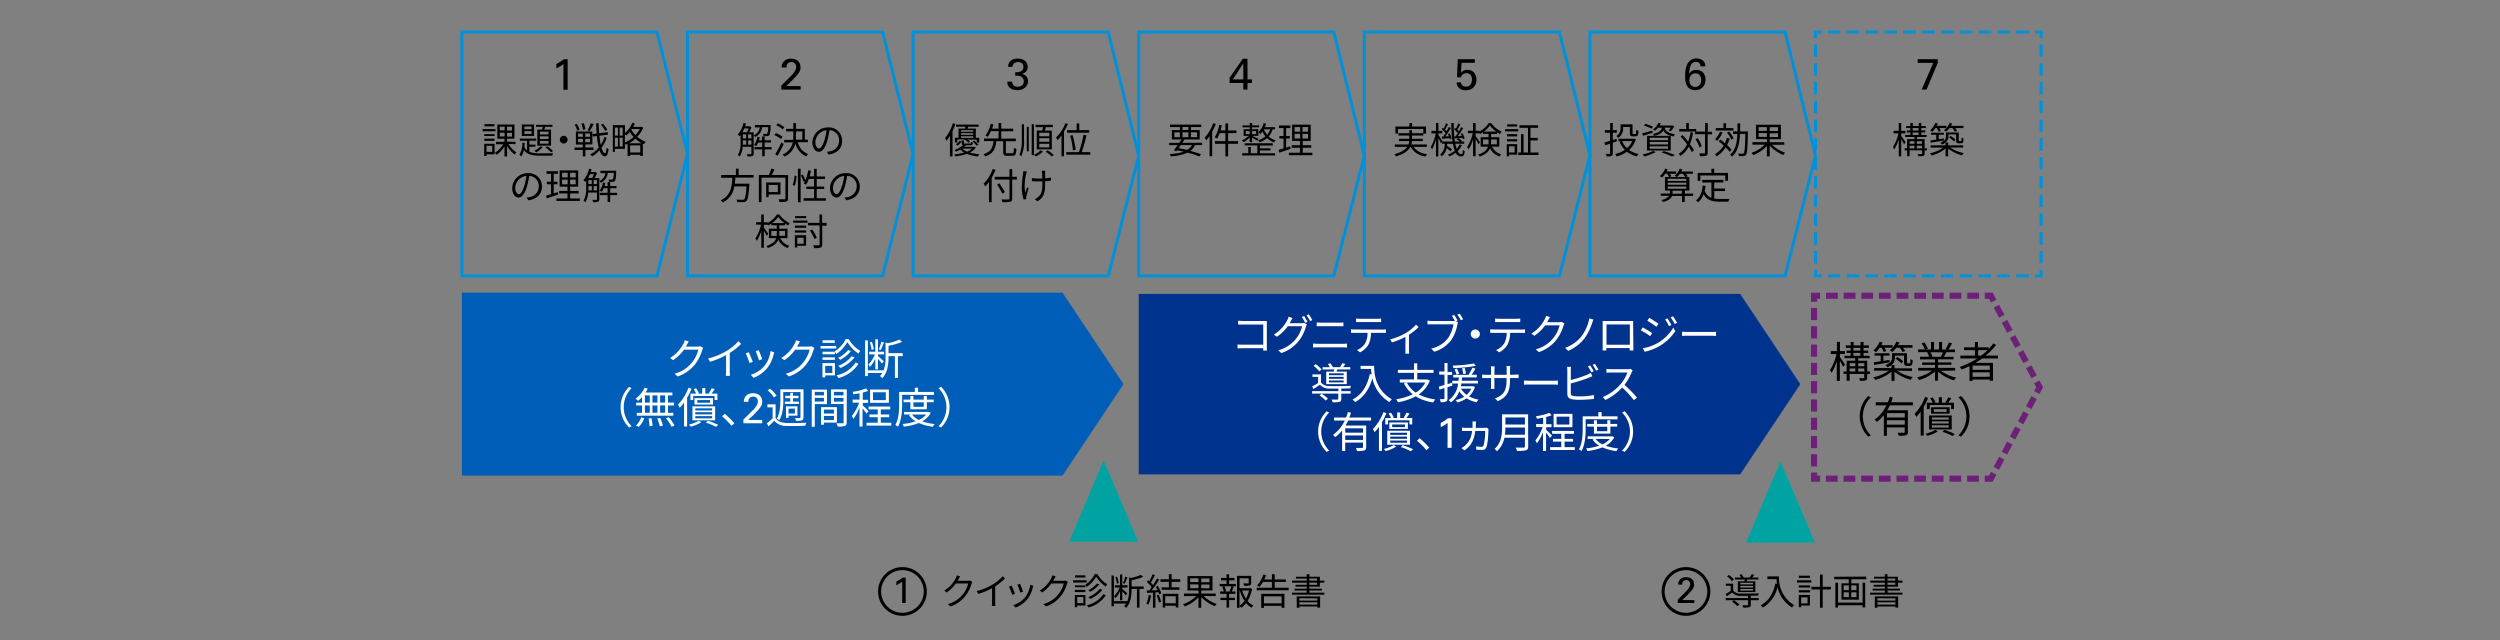 <svg xmlns="http://www.w3.org/2000/svg" viewBox="0 0 820 210"><rect x="0" y="0" width="820" height="210" fill="#808080" stroke="none"/><defs><style>.cls-1{fill:#005eb8;}.cls-2{fill:#00338d;}.cls-10,.cls-11,.cls-13,.cls-3,.cls-4,.cls-5,.cls-7,.cls-8,.cls-9{fill:none;}.cls-3,.cls-4,.cls-5{stroke:#0091da;}.cls-10,.cls-11,.cls-3,.cls-4,.cls-5,.cls-7,.cls-8,.cls-9{stroke-miterlimit:10;}.cls-4{stroke-dasharray:4.12 2.06;}.cls-5{stroke-dasharray:4.11 2.05;}.cls-6{fill:#fff;}.cls-10,.cls-7,.cls-8,.cls-9{stroke:#6d2077;stroke-width:2px;}.cls-8{stroke-dasharray:3.86 1.93;}.cls-9{stroke-dasharray:3.75 1.88;}.cls-10{stroke-dasharray:4 2;}.cls-11{stroke:#000;}.cls-12{fill:#00a3a1;}</style></defs><g id="レイヤー_2" data-name="レイヤー 2"><g id="レイヤー_1-2" data-name="レイヤー 1"><polygon class="cls-1" points="151.5 96 348.5 96 368.5 126 348.5 156 151.5 156 151.5 96"/><polygon class="cls-2" points="373.5 96.4 570.77 96.4 590.5 126 570.77 155.6 373.5 155.6 373.5 96.4"/><path d="M184.81,21a6.11,6.11,0,0,1-.53.41l-.6.38-.62.36-.57.29V21c.47-.25.92-.51,1.35-.79a10.37,10.37,0,0,0,1.07-.78h1.28v10h-1.38Z"/><path d="M162.52,43.06H158.3v-.73h4.22Zm-.3,7.55h-2.65v.55h-.76v-4h3.41Zm0-6h-3.38V44h3.38Zm-3.38.87h3.38v.72h-3.38Zm3.34-4.05h-3.28v-.72h3.28Zm-2.6,6.39v2h1.88v-2Zm7.21-.59A8.81,8.81,0,0,0,169.39,50a3.58,3.58,0,0,0-.61.68,10.63,10.63,0,0,1-2.45-2.77v3.38h-.86V48a8.3,8.3,0,0,1-2.59,2.78,4.17,4.17,0,0,0-.59-.67,7.88,7.88,0,0,0,2.76-2.8h-2.37v-.8h2.79v-1h-2.35V40.84h5.62v4.64h-2.41v1h2.77v.8Zm-2.86-4.48h1.59V41.57h-1.59Zm0,2h1.59V43.52h-1.59Zm4-3.18h-1.63V42.8h1.63Zm0,2h-1.63v1.23h1.63Z"/><path d="M173.64,49.8a9.68,9.68,0,0,0,3.65.49c.52,0,3.47,0,4.17,0a2.53,2.53,0,0,0-.33.77h-3.84c-2.6,0-4.38-.29-5.46-1.9a5,5,0,0,1-.91,2.19,2.6,2.6,0,0,0-.57-.58,7.07,7.07,0,0,0,1-3.93h.74c0,.45-.05.92-.1,1.36a3.24,3.24,0,0,0,.89,1.17V46.16H170.5v-.7h5.37v.7h-2.23v1.28h2v.68h-2Zm1.52-5.22h-4V40.84h4Zm-.81-3.08H172v.89h2.34Zm0,1.51H172v.92h2.34ZM178,48.23A7.72,7.72,0,0,1,175.87,50a4.61,4.61,0,0,0-.6-.56,6,6,0,0,0,2-1.44Zm-.23-5.71c.1-.29.2-.61.27-.91H175.8v-.68h5.42v.68h-2.36c-.11.31-.23.64-.34.91h2.22v5.27h-4.49V42.52Zm2.15.66h-2.85v.9h2.85Zm0,1.53h-2.85v.88h2.85Zm0,1.52h-2.85v.9h2.85ZM179.52,48a9.41,9.41,0,0,1,1.87,1.53l-.65.42a9.88,9.88,0,0,0-1.84-1.6Z"/><path d="M184.91,44.55a1.27,1.27,0,1,1-1.28,1.27A1.27,1.27,0,0,1,184.91,44.55Z"/><path d="M192,49.2v2.09h-.85V49.2h-2.7v-.8h2.7v-1h-2.26V43.12h5.41v4.25H192v1h2.67v.8Zm-2.68-6.33a7.21,7.21,0,0,0-.84-2l.73-.24a6.76,6.76,0,0,1,.89,1.94Zm.31,2h1.57V43.82H189.6Zm0,1.76h1.57v-1.1H189.6Zm1.57-4.06a8.35,8.35,0,0,0-.5-2l.77-.18a7.13,7.13,0,0,1,.53,2Zm2.33,1.21h-1.57v1.09h1.57Zm0,1.75h-1.57v1.1h1.57Zm1.19-4.88A21.43,21.43,0,0,1,193.41,43l-.7-.25a12.91,12.91,0,0,0,1.06-2.29ZM199,45.18a12,12,0,0,1-1.71,3.3c.31,1.08.69,1.73,1.15,1.77.26,0,.43-.64.52-1.81a2.25,2.25,0,0,0,.66.47c-.24,1.86-.69,2.39-1.18,2.37-.78,0-1.37-.76-1.8-2a8.92,8.92,0,0,1-2.43,2,3.19,3.19,0,0,0-.64-.63,8.48,8.48,0,0,0,2.81-2.26,25.24,25.24,0,0,1-.6-3.78l-1.3.17-.11-.81,1.34-.17c-.09-1.06-.15-2.19-.18-3.36h.85c0,1.14.08,2.23.16,3.26l2.79-.35.1.81-2.81.36a27.69,27.69,0,0,0,.42,3,10.76,10.76,0,0,0,1.27-2.65Zm-.51-2.24a8.34,8.34,0,0,0-1.38-2l.67-.36a9.25,9.25,0,0,1,1.43,2Z"/><path d="M211,41.86a9.45,9.45,0,0,1-2,3,8.87,8.87,0,0,0,2.82,1.66,3.33,3.33,0,0,0-.58.76l-.38-.17v4.06H210v-.39h-3.32v.41h-.84v-4l-.58.26a2.12,2.12,0,0,0-.29-.45v1.82h-3.27v1H201V41.05h4v2.54a8.32,8.32,0,0,0,2.39-3.29l.84.23a10.88,10.88,0,0,1-.52,1.09h2.6l.15,0Zm-9.31,0v2.61h1V41.81Zm0,6.22h1V45.17h-1Zm2.55-6.22h-1v2.61h1Zm0,6.22V45.17h-1V48Zm.72-1.36a10.5,10.5,0,0,0,2.86-1.79,10.67,10.67,0,0,1-1.25-1.67,8.66,8.66,0,0,1-1.16,1.18l-.45-.43Zm5.48.27a9.87,9.87,0,0,1-2-1.48,10.9,10.9,0,0,1-2.09,1.48ZM210,50v-2.3h-3.32V50Zm-2.79-7.66-.13.19a8.36,8.36,0,0,0,1.33,1.77,8.67,8.67,0,0,0,1.44-2Z"/><path d="M172.72,64.79a6.62,6.62,0,0,0,1-.14,3.56,3.56,0,0,0,3-3.52,3.28,3.28,0,0,0-3.15-3.44,23.65,23.65,0,0,1-.71,3.42c-.73,2.43-1.68,3.69-2.78,3.69S168,63.58,168,61.62a5.07,5.07,0,0,1,5.2-4.83,4.32,4.32,0,0,1,4.56,4.37c0,2.49-1.64,4.16-4.47,4.53ZM172,60.9a21.07,21.07,0,0,0,.66-3.2,4.14,4.14,0,0,0-3.67,3.84c0,1.5.69,2.16,1.21,2.16S171.33,62.91,172,60.9Z"/><path d="M183.05,63.82l-3.72,1.25-.2-.9c.44-.14,1-.3,1.61-.51V60.44h-1.37V59.6h1.37V57h-1.49v-.84H183V57h-1.38V59.6h1.21v.84h-1.21v3l1.3-.43Zm7.16,1.27v.82h-7.72v-.82h3.64V63.45h-2.72v-.82h2.72v-1.4h-2.58V55.89h6.1v5.34H187v1.4h2.8v.82H187v1.64Zm-5.84-6.91h1.82V56.67h-1.82Zm0,2.27h1.82V58.91h-1.82Zm4.43-3.78H187v1.51h1.84Zm0,2.24H187v1.54h1.84Z"/><path d="M199.35,56.71a4,4,0,0,1-2.3,3.23,2.26,2.26,0,0,0-.48-.59v6c0,.43-.1.68-.41.81a4.4,4.4,0,0,1-1.61.15,2.6,2.6,0,0,0-.28-.76,11.64,11.64,0,0,0,1.32,0c.16,0,.22-.06.22-.21V63.16h-2.87a7.12,7.12,0,0,1-.93,3.15,2.51,2.51,0,0,0-.63-.4,8.46,8.46,0,0,0,.88-4.38V59.36a3.76,3.76,0,0,1-.25.31,4.64,4.64,0,0,0-.67-.54,8.83,8.83,0,0,0,1.87-3.79l.83.18c-.08.3-.18.6-.28.89h1.41l.13,0,.53.34a16.25,16.25,0,0,1-.76,1.65h1.5v1a3.29,3.29,0,0,0,2-2.62h-1.62V56h5.18s0,.23,0,.34c-.1,2-.2,2.74-.46,3a.82.82,0,0,1-.65.3,10.28,10.28,0,0,1-1.23,0,2.33,2.33,0,0,0-.21-.74c.47,0,.92,0,1.08,0a.33.33,0,0,0,.34-.1,5.2,5.2,0,0,0,.31-2.1Zm-5.85.4a9.66,9.66,0,0,1-.6,1.25h1.38a12,12,0,0,0,.53-1.25ZM193,61.53c0,.29,0,.61,0,.93h1.11v-1.4H193Zm0-1.14h1.08V59.07H193Zm1.72,0h1.08V59.07h-1.08Zm1.08,2.07v-1.4h-1.08v1.4ZM202.42,64h-2.28v2.24h-.85V64h-2.52v-.77h2.52V61.74H198a6.18,6.18,0,0,1-.62,1.18,4.57,4.57,0,0,0-.7-.37,6.75,6.75,0,0,0,1.1-2.69l.76.16c-.07.32-.16.64-.25,1h1V59.75h.85V61h2.08v.76h-2.08v1.48h2.28Z"/><path d="M256.26,28.07l2.61-2.57c.27-.26.55-.54.81-.82a8.61,8.61,0,0,0,.73-.89,4.38,4.38,0,0,0,.58-1,2.17,2.17,0,0,0,.15-.79,3,3,0,0,0-.05-.46,1.4,1.4,0,0,0-.21-.53,1.26,1.26,0,0,0-.49-.45,1.7,1.7,0,0,0-.85-.19,1.58,1.58,0,0,0-.92.23A1.43,1.43,0,0,0,258,21.7c0,.2,0,.34,0,.43H256.4a3.89,3.89,0,0,1,0-.44,2.51,2.51,0,0,1,.11-.56,2.85,2.85,0,0,1,.28-.59,2.3,2.3,0,0,1,.51-.59,2.58,2.58,0,0,1,1.1-.59,4.77,4.77,0,0,1,1.06-.13,4.35,4.35,0,0,1,1.14.15,2.91,2.91,0,0,1,1,.51,2.52,2.52,0,0,1,.69.9,3,3,0,0,1,.27,1.34c0,.17,0,.32,0,.47a1.76,1.76,0,0,1-.13.5,3.39,3.39,0,0,1-.34.64,9.77,9.77,0,0,1-.63.89l-.38.41-.56.59-.54.58-.36.37-1.75,1.66h4.74v1.14h-6.35Z"/><path d="M250,41.71a3.94,3.94,0,0,1-2.31,3.23,2.08,2.08,0,0,0-.48-.59v6c0,.43-.09.68-.4.81a4.4,4.4,0,0,1-1.61.15,3,3,0,0,0-.29-.76,11.61,11.61,0,0,0,1.32,0c.17,0,.23-.06.23-.21V48.16h-2.88a7.24,7.24,0,0,1-.92,3.15,2.57,2.57,0,0,0-.64-.4,8.37,8.37,0,0,0,.89-4.38V44.36c-.08.11-.17.21-.25.31a5.26,5.26,0,0,0-.67-.54,8.83,8.83,0,0,0,1.87-3.79l.82.18c-.08.3-.18.6-.27.89h1.4l.13,0,.53.34a16.15,16.15,0,0,1-.75,1.65h1.49v1a3.29,3.29,0,0,0,2-2.62H247.6V41h5.18s0,.23,0,.34c-.09,2-.19,2.74-.45,3a.82.82,0,0,1-.65.3,10.45,10.45,0,0,1-1.24,0,2.09,2.09,0,0,0-.2-.74c.47,0,.91,0,1.08,0a.32.32,0,0,0,.33-.1,5.1,5.1,0,0,0,.32-2.1Zm-5.86.4a9.66,9.66,0,0,1-.6,1.25H245a10.21,10.21,0,0,0,.53-1.25Zm-.49,4.42c0,.29,0,.61,0,.93h1.1v-1.4h-1.08Zm0-1.14h1.08V44.07h-1.08Zm1.73,0h1.08V44.07h-1.08Zm1.08,2.07v-1.4h-1.08v1.4ZM253.11,49h-2.28v2.24H250V49h-2.52v-.77H250V46.74h-1.33a5.67,5.67,0,0,1-.63,1.18,4.44,4.44,0,0,0-.69-.37,6.9,6.9,0,0,0,1.1-2.69l.76.16c-.08.32-.16.64-.26,1h1V44.75h.85V46h2.07v.76h-2.07v1.48h2.28Z"/><path d="M256.17,45.59A9.51,9.51,0,0,0,254,44.32l.49-.67a9.44,9.44,0,0,1,2.2,1.2Zm.88,1.65c-.57,1.27-1.33,2.75-2,3.88l-.77-.56a36.68,36.68,0,0,0,2.05-3.88Zm-.31-4.8a8.79,8.79,0,0,0-2.12-1.34l.48-.65a8.33,8.33,0,0,1,2.16,1.28Zm4.91,4.2a5.81,5.81,0,0,0,3.41,3.92,3,3,0,0,0-.61.75A6.54,6.54,0,0,1,260.87,47a6.13,6.13,0,0,1-3.53,4.34,4.17,4.17,0,0,0-.69-.63,5.64,5.64,0,0,0,3.37-4H257.2v-.83h2.95a12.93,12.93,0,0,0,.06-1.39V43.09h-2.36v-.83h2.36v-1.9h.87v1.9H264v3.55h1v.83Zm-.57-2.21c0,.45,0,.92,0,1.38h2.07V43.09h-2Z"/><path d="M271.22,49.79a6.62,6.62,0,0,0,1-.14,3.56,3.56,0,0,0,3-3.52,3.28,3.28,0,0,0-3.15-3.44,23.65,23.65,0,0,1-.71,3.42c-.73,2.43-1.68,3.69-2.78,3.69s-2.12-1.22-2.12-3.18a5.07,5.07,0,0,1,5.2-4.83,4.32,4.32,0,0,1,4.56,4.37c0,2.49-1.64,4.16-4.47,4.53Zm-.77-3.89a21.07,21.07,0,0,0,.66-3.2,4.14,4.14,0,0,0-3.67,3.84c0,1.5.69,2.16,1.21,2.16S269.83,47.91,270.45,45.9Z"/><path d="M241.19,58.25c0,.65-.09,1.31-.18,2h4.77s0,.29,0,.43c-.24,3.42-.48,4.74-.95,5.22a1.37,1.37,0,0,1-1,.4c-.42,0-1.2,0-2,0a2.11,2.11,0,0,0-.32-.86c.85.08,1.71.08,2,.08s.44,0,.56-.13c.36-.31.59-1.49.79-4.26h-4a6.88,6.88,0,0,1-3.81,5.28,2.92,2.92,0,0,0-.64-.73c3.31-1.49,3.66-4.6,3.81-7.36h-3.69V57.4h4.84V55.32h.9V57.4h4.91v.85Z"/><path d="M258.46,65.1c0,.59-.13.89-.55,1a8.23,8.23,0,0,1-2.24.16,3.56,3.56,0,0,0-.33-.91c.87,0,1.7,0,2,0s.28-.07.28-.3V58.27h-7.84v8h-.87V57.4h3.27a14,14,0,0,0,.77-2.08l1.09.19c-.27.63-.58,1.32-.88,1.89h5.35Zm-6.34-1.31v.86h-.82v-4.8H256v3.94Zm0-3.14V63h3V60.65Z"/><path d="M260,60.68a12.66,12.66,0,0,0,.62-3.07l.67.09a13.5,13.5,0,0,1-.6,3.22Zm1.72-5.34h.89v11h-.89Zm1.6,1.92a11.13,11.13,0,0,1,.87,2l-.67.32a11.61,11.61,0,0,0-.83-2ZM270.91,65v.85h-7.32V65H267V62h-2.54V61.2H267V58.72h-1.75a9,9,0,0,1-.84,1.86,8.37,8.37,0,0,0-.79-.41,11.83,11.83,0,0,0,1.45-4.28L266,56c-.12.62-.26,1.24-.43,1.83H267V55.39h.89v2.48h2.71v.85h-2.71V61.2h2.45V62h-2.45v3Z"/><path d="M277,64.79a7,7,0,0,0,1-.14,3.57,3.57,0,0,0,3-3.52,3.29,3.29,0,0,0-3.16-3.44,23.65,23.65,0,0,1-.71,3.42c-.73,2.43-1.67,3.69-2.78,3.69s-2.12-1.22-2.12-3.18a5.07,5.07,0,0,1,5.21-4.83A4.31,4.31,0,0,1,282,61.16c0,2.49-1.64,4.16-4.47,4.53Zm-.78-3.89a18.89,18.89,0,0,0,.66-3.2,4.14,4.14,0,0,0-3.67,3.84c0,1.5.69,2.16,1.21,2.16S275.57,62.91,276.18,60.9Z"/><path d="M255.93,78.1a4.51,4.51,0,0,0,3,2.49,2.4,2.4,0,0,0-.52.76,5.09,5.09,0,0,1-3.13-2.75c-.43,1.08-1.38,2.07-3.43,2.75a2.23,2.23,0,0,0-.48-.67c2.09-.67,2.91-1.59,3.23-2.58h-2.41V75h2.59V73.91H253v-.56a8.71,8.71,0,0,1-1,.62c0-.09-.1-.2-.16-.31v.07h-1.29v.9c.33.43,1.24,1.74,1.43,2.05l-.49.71c-.17-.38-.59-1.14-.94-1.73v5.62h-.84V75.74A12.55,12.55,0,0,1,248.22,79a6.92,6.92,0,0,0-.46-.78,13.52,13.52,0,0,0,1.85-4.52H248v-.82h1.68V70.34h.84v2.57h1.29v.2a7.78,7.78,0,0,0,3-2.75h.81A8.85,8.85,0,0,0,259,73.17a4.81,4.81,0,0,0-.48.78,10.73,10.73,0,0,1-1-.64v.6h-1.92V75h2.69V78.1Zm-1.15-.73c0-.21,0-.42,0-.63v-1H253v1.63Zm2.52-4.21a9.62,9.62,0,0,1-2.06-2,8.72,8.72,0,0,1-2,2Zm-1.69,2.58v1c0,.2,0,.39,0,.6h1.89V75.74Z"/><path d="M260.16,72.33h4.71v.73h-4.71Zm4.24,8.28h-2.9v.55h-.79v-4h3.69ZM260.72,74h3.72v.71h-3.72Zm0,1.58h3.72v.72h-3.72Zm3.72-4h-3.66v-.72h3.66Zm-2.94,6.39v2h2.1v-2Zm9.65-3.93h-1.46v6.11c0,.64-.15.9-.54,1.06a6.82,6.82,0,0,1-2.12.17,3.76,3.76,0,0,0-.34-.93c.83,0,1.6,0,1.83,0s.31-.08.31-.32V73.94H265v-.85h3.79V70.35h.86v2.74h1.46Zm-4,4.37a14.1,14.1,0,0,0-1.51-2.79l.75-.36a11.78,11.78,0,0,1,1.53,2.75Z"/><path d="M332,26.81a1.57,1.57,0,0,0,.44,1.19,2,2,0,0,0,1.39.44,2.5,2.5,0,0,0,.9-.15,1.7,1.7,0,0,0,.62-.4,1.87,1.87,0,0,0,.35-.57,1.81,1.81,0,0,0,.11-.65,1.85,1.85,0,0,0-.12-.69,1.69,1.69,0,0,0-.32-.52,1.93,1.93,0,0,0-.46-.35,2.2,2.2,0,0,0-.54-.2,6.67,6.67,0,0,0-.69-.08H333V23.68a8,8,0,0,0,.84,0,2.85,2.85,0,0,0,.87-.22,1.7,1.7,0,0,0,.68-.54,1.56,1.56,0,0,0,.28-1,1.37,1.37,0,0,0-.51-1.2,2.07,2.07,0,0,0-1.26-.37,2.47,2.47,0,0,0-.58.07,1.66,1.66,0,0,0-.56.25,1.73,1.73,0,0,0-.45.48,1.89,1.89,0,0,0-.23.77h-1.44a2.74,2.74,0,0,1,.21-1.06,2.63,2.63,0,0,1,.48-.74,2.37,2.37,0,0,1,.65-.49,3,3,0,0,1,.71-.28,3.34,3.34,0,0,1,.66-.13l.51,0a4,4,0,0,1,1.42.22,3,3,0,0,1,1,.6,2.58,2.58,0,0,1,.62.87,2.62,2.62,0,0,1,.2,1,2.79,2.79,0,0,1-.1.66,2.16,2.16,0,0,1-.32.69,2.68,2.68,0,0,1-.61.6,2.81,2.81,0,0,1-1,.4,2.39,2.39,0,0,1,1.23.47,2.5,2.5,0,0,1,.64.77,2.64,2.64,0,0,1,.24.76q0,.35,0,.42a2.8,2.8,0,0,1-.21,1,2.73,2.73,0,0,1-.65.95,3.27,3.27,0,0,1-1.08.68,3.92,3.92,0,0,1-1.51.26,4.9,4.9,0,0,1-1.53-.24,2.73,2.73,0,0,1-1.55-1.27,1.84,1.84,0,0,1-.17-.48,4,4,0,0,1-.06-.45c0-.14,0-.26,0-.37Z"/><path d="M313.37,40.64a22.4,22.4,0,0,1-.94,2.34v8.31h-.85V44.57a12,12,0,0,1-1.13,1.61,6.38,6.38,0,0,0-.46-.9,14.48,14.48,0,0,0,2.55-4.87Zm6.73,7.78a5.29,5.29,0,0,1-2,1.6,15.15,15.15,0,0,0,3.17.57,3.72,3.72,0,0,0-.49.75,14.22,14.22,0,0,1-3.66-.89,17.48,17.48,0,0,1-3.72.86,4.19,4.19,0,0,0-.43-.67,17.52,17.52,0,0,0,3.25-.63,5.75,5.75,0,0,1-1.26-.94,12.18,12.18,0,0,1-1.4.68,2.35,2.35,0,0,0-.54-.55,7.83,7.83,0,0,0,2.85-1.62c-.32-.09-.43-.31-.43-.74v-.76h.74v.76c0,.22.08.25.47.25h1.49c.27,0,.34-.06.37-.53a2.31,2.31,0,0,0,.61.21c-.07.69-.26.87-.88.87h-1.43c-.16.17-.34.34-.53.51h3.05l.15,0Zm-3.59-6.23c.05-.21.1-.42.14-.63h-3.07v-.68H321v.68H317.6c-.08.22-.17.43-.25.63h2.72v3h1.12v1.61h-.81v-1h-3a3.76,3.76,0,0,1,.78.64l-.54.38a4.87,4.87,0,0,0-1.22-1l.09-.07H314v1h-.78V45.18h1.17v-3Zm-3,5.14a3.79,3.79,0,0,0,1.27-1.21l.59.32a4.61,4.61,0,0,1-1.3,1.35Zm5.71-4.63h-4v.51h4Zm0,1h-4v.52h4Zm0,1.51v-.51h-4v.51Zm-3.55,3.54a5.46,5.46,0,0,0,1.53,1,5.68,5.68,0,0,0,1.6-1Zm3.85-2.65a6.73,6.73,0,0,1,1.39,1.38l-.6.35A6.06,6.06,0,0,0,319,46.4Z"/><path d="M332,50.26c.43,0,.51-.25.55-1.8a2.81,2.81,0,0,0,.83.37c-.09,1.81-.36,2.28-1.3,2.28h-1.71c-1.05,0-1.32-.3-1.32-1.27V46.32h-2.26c-.24,2.34-.92,4.09-3.64,5a2.27,2.27,0,0,0-.56-.75c2.53-.78,3.07-2.32,3.27-4.29h-3.1v-.86h4.77v-2.4H325A7.76,7.76,0,0,1,324,44.88a4.75,4.75,0,0,0-.77-.41,10.3,10.3,0,0,0,1.71-3.84l.9.18c-.12.45-.28.92-.44,1.4h2.12V40.35h.89v1.86h3.93v.85h-3.93v2.4h4.79v.86h-3.27v3.52c0,.36.08.42.54.42Z"/><path d="M335.15,40.77h.73v4.81a12.48,12.48,0,0,1-.89,5.67,5.09,5.09,0,0,0-.6-.52,12.43,12.43,0,0,0,.76-5.15Zm1.63.85h.66v8h-.66Zm1.62-.88h.73V50.88h-.73Zm3.68,9a9,9,0,0,1-2.36,1.58,4.23,4.23,0,0,0-.55-.58,7.39,7.39,0,0,0,2.17-1.44Zm-.21-6.91a11.26,11.26,0,0,0,.22-1.13h-2.41v-.77h5.66v.77h-2.29c-.1.39-.24.78-.34,1.13H345V49h-4.95V42.82Zm2.31.7h-3.3v1.16h3.3Zm0,1.8h-3.3v1.17h3.3Zm0,1.83h-3.3v1.19h3.3Zm-.52,2.16a13,13,0,0,1,2,1.5l-.69.49a13,13,0,0,0-2-1.55Z"/><path d="M350.27,40.64A18.33,18.33,0,0,1,349,43.11v8.14h-.83V44.39A12.29,12.29,0,0,1,346.89,46a7.39,7.39,0,0,0-.52-.87,13.28,13.28,0,0,0,3.07-4.7Zm7.35,9.26v.84h-7.87V49.9h4.14a41.19,41.19,0,0,0,1.49-5.67l1,.16a51,51,0,0,1-1.59,5.51Zm-4.47-7.21V40.48H354v2.21h3.28v.84H350v-.84Zm-1.23,6.64a29.39,29.39,0,0,0-.88-4.85l.79-.15a31.7,31.7,0,0,1,1,4.81Z"/><path d="M326.54,55.7a18.52,18.52,0,0,1-1.27,2.61v8h-.89V59.69a14.06,14.06,0,0,1-1.21,1.45,8.36,8.36,0,0,0-.55-.87,13.3,13.3,0,0,0,3-4.85Zm7,3.19H332v6.19c0,.67-.19,1-.63,1.08a10.72,10.72,0,0,1-2.57.14,4.11,4.11,0,0,0-.34-.87c1,0,2,0,2.27,0s.38-.1.38-.37V58.89h-4.84V58h4.84V55.48H332V58h1.52Zm-4.75,4.61c-.36-.75-1.13-2-1.74-3l.77-.36c.62.92,1.41,2.17,1.79,2.9Z"/><path d="M336.81,56.24c-.07.22-.16.54-.22.77a16.2,16.2,0,0,0-.33,6.24c.17-.5.41-1.21.62-1.79l.53.32a26.59,26.59,0,0,0-.77,2.61,3.9,3.9,0,0,0-.06.53l0,.41-.82.1a13.19,13.19,0,0,1-.62-3.77,32.87,32.87,0,0,1,.44-4.74,4.68,4.68,0,0,0,.06-.79Zm7.9,3a18,18,0,0,1-1.92.22v.4c0,2.74,0,4.67-2.51,6.16l-.88-.7a4.08,4.08,0,0,0,1.16-.74c1.28-1.11,1.33-2.44,1.33-4.73v-.35c-.5,0-1,0-1.51,0s-1.4,0-1.92-.08v-1a14,14,0,0,0,1.91.13c.49,0,1,0,1.5,0,0-.74-.05-1.53-.07-1.83a5.09,5.09,0,0,0-.11-.71h1.12a6.77,6.77,0,0,0,0,.69c0,.27,0,1,0,1.79a14.25,14.25,0,0,0,1.93-.27Z"/><path d="M407.8,27.22h-4.49V25.5l4.32-6.22h1.55v6.77h1.46v1.17h-1.46v2.16H407.8Zm0-1.17V20.8l-3.44,5.25Z"/><path d="M391.94,47.6a4.88,4.88,0,0,1-1.51,1.9c1.36.36,2.59.75,3.51,1.09l-.54.72a33.1,33.1,0,0,0-3.87-1.24A14.85,14.85,0,0,1,384,51.28a2.71,2.71,0,0,0-.35-.77,16.27,16.27,0,0,0,4.61-.76c-.7-.16-1.43-.32-2.16-.46l-.25.32-.84-.29c.37-.47.81-1.09,1.27-1.72h-2.8v-.75h3.31c.25-.38.51-.75.72-1.1h-3.15V42.67H387v-1h-3.24v-.79H394v.79h-3.37v1h2.87v3.08h-5.35l.32.08c-.2.33-.43.67-.67,1h6.5v.75ZM385.2,45H387V43.4H385.2Zm2.11,2.58-.74,1c.94.18,1.89.38,2.79.6A4.34,4.34,0,0,0,391,47.6Zm.55-4.93h1.93v-1h-1.93ZM389.79,45V43.4h-1.93V45Zm.85-1.62V45h2V43.4Z"/><path d="M398.78,40.65a22.43,22.43,0,0,1-1.19,2.59v8h-.85V44.62a12.43,12.43,0,0,1-1.11,1.4,4.53,4.53,0,0,0-.5-.87,14,14,0,0,0,2.81-4.76Zm7.29,6.51h-3.25V51.3h-.89V47.16h-3.42v-.87h3.42V43.66h-1.88a9.08,9.08,0,0,1-.87,1.82,5.44,5.44,0,0,0-.76-.45,10.6,10.6,0,0,0,1.47-4.09l.84.18c-.11.56-.24,1.13-.4,1.67h1.6V40.5h.89v2.29h2.73v.87h-2.73v2.63h3.25Z"/><path d="M409.89,45.09a8.27,8.27,0,0,1-2,1.53,2.78,2.78,0,0,0-.53-.56,7.52,7.52,0,0,0,2.21-1.5h-1.66V42.38h2v-.61h-2.35v-.65h2.35v-.78h.8v.78H413v.65h-2.34v.61h2.05v1a6.33,6.33,0,0,0,1.77-3l.81.18a8.77,8.77,0,0,1-.43,1.15h3.3v.72h-.77a6.06,6.06,0,0,1-1.27,2.37A6.34,6.34,0,0,0,418.39,46a3.66,3.66,0,0,0-.51.71,6.54,6.54,0,0,1-2.27-1.41,7.82,7.82,0,0,1-2.45,1.36,2.84,2.84,0,0,0-.53-.66,6.5,6.5,0,0,0,2.44-1.27,7,7,0,0,1-1-1.6,5.83,5.83,0,0,1-.74.87,4.4,4.4,0,0,0-.57-.58v1.14h-2c.48.23,1.73.85,2.07,1l-.44.59c-.34-.24-1.12-.69-1.7-1v1.45h-.8Zm3.34,5.19h5V51H407.43v-.75h2V48.22h.84v2.06h2.13v-2.6h-4.14V47h9.23v.73h-4.23v.92h3.45v.7h-3.45ZM408.62,44h1.27V43h-1.27Zm2.07-1v1H412V43Zm3.83-.57,0,0a6.56,6.56,0,0,0,1.11,1.76,5.09,5.09,0,0,0,1-1.8Z"/><path d="M423.31,48.82l-3.72,1.25-.2-.9c.44-.14,1-.3,1.61-.51V45.44h-1.37V44.6H421V42h-1.49v-.84h3.72V42h-1.38V44.6h1.21v.84h-1.21v3l1.3-.43Zm7.16,1.27v.82h-7.72v-.82h3.64V48.45h-2.72v-.82h2.72v-1.4h-2.58V40.89h6.1v5.34h-2.62v1.4h2.8v.82h-2.8v1.64Zm-5.84-6.91h1.82V41.67h-1.82Zm0,2.27h1.82V43.91h-1.82Zm4.42-3.78h-1.83v1.51h1.83Zm0,2.24h-1.83v1.54h1.83Z"/><path d="M479.21,27a1.29,1.29,0,0,0,.17.64,1.46,1.46,0,0,0,.38.44,1.72,1.72,0,0,0,.53.25,2.25,2.25,0,0,0,.58.08,1.82,1.82,0,0,0,1-.27,2,2,0,0,0,.6-.63,2.45,2.45,0,0,0,.26-.76,3.42,3.42,0,0,0,.07-.63,2.27,2.27,0,0,0-.51-1.59A1.79,1.79,0,0,0,481,24a1.89,1.89,0,0,0-.77.15,1.87,1.87,0,0,0-.57.37,1.39,1.39,0,0,0-.32.45l-.14.39h-1.31l.26-5.94h5.6v1.17h-4.36l-.19,3.23.3-.28a3.2,3.2,0,0,1,.43-.3,2.78,2.78,0,0,1,.6-.25,3.13,3.13,0,0,1,2.08.18,2.59,2.59,0,0,1,.93.72,3.21,3.21,0,0,1,.56,1.05,4.18,4.18,0,0,1,.18,1.24,3.58,3.58,0,0,1-.25,1.36,3.19,3.19,0,0,1-1.83,1.82,4,4,0,0,1-1.47.26,3.72,3.72,0,0,1-1.13-.17,2.76,2.76,0,0,1-.93-.49,2.24,2.24,0,0,1-.64-.81,2.84,2.84,0,0,1-.27-1.12Z"/><path d="M463.63,48.18a6.13,6.13,0,0,0,4.48,2.37,3.63,3.63,0,0,0-.54.76,6.28,6.28,0,0,1-4.88-3.13h-.11c-.62,1.19-1.93,2.29-4.67,3.11a3.38,3.38,0,0,0-.54-.72c2.34-.65,3.57-1.49,4.19-2.39h-4.07v-.79H462a4.06,4.06,0,0,0,.23-1.13h-3.33v-.74h3.35V44.45h-3.54V43.7h3.54v-1h.89v1h3.7V42.32h-8.27v1.5h-.87V41.51h4.57V40.35h.89v1.16h4.58v2.31h-.9v.63h-3.7v1.07h3.53v.74h-3.56a4.86,4.86,0,0,1-.19,1.13H468v.79Z"/><path d="M479.48,47.63a6.42,6.42,0,0,1-1.39,1.93c.34.64.73,1,1.19,1s.48-.29.54-1.37a1.76,1.76,0,0,0,.61.39c-.14,1.35-.41,1.74-1.2,1.74a2,2,0,0,1-1.74-1.23,8.69,8.69,0,0,1-2.08,1.2,6.05,6.05,0,0,0-.48-.57,7.75,7.75,0,0,0,2.24-1.32,11.06,11.06,0,0,1-.61-2.24h-1.87c0,.24-.05.47-.08.7A13.4,13.4,0,0,1,476.27,49l-.5.61a13.53,13.53,0,0,0-1.3-1,4.29,4.29,0,0,1-1.57,2.66,2.51,2.51,0,0,0-.54-.59,4.44,4.44,0,0,0,1.53-3.53H473v-.67l-.37.53c-.15-.39-.53-1.12-.85-1.72v6H471V45.74A13.33,13.33,0,0,1,469.7,49a4.81,4.81,0,0,0-.45-.75,13.69,13.69,0,0,0,1.68-4.5H469.5v-.82H471V40.34h.8v2.59h1.3v.82h-1.3v.54c.31.43,1.13,1.73,1.31,2.07l-.05.07h3.36a42.16,42.16,0,0,1-.39-6.08h.81a37.32,37.32,0,0,0,.36,6.08h1.63a6.43,6.43,0,0,0-1-.69l.42-.44a5.87,5.87,0,0,1,1.27.87l-.25.26h1v.72h-2.92a10.74,10.74,0,0,0,.43,1.66,5.48,5.48,0,0,0,.94-1.47Zm-6.12-2.83c.25-.33.52-.74.8-1.16a8.76,8.76,0,0,0-1.27-1.23l.37-.49.29.22a15.71,15.71,0,0,0,.72-1.68l.69.28c-.31.58-.67,1.29-1,1.78a4.27,4.27,0,0,1,.52.53c.28-.49.55-1,.74-1.4l.65.31a30.9,30.9,0,0,1-1.8,2.79l1.17-.07a5.5,5.5,0,0,0-.32-.74l.55-.21a6.19,6.19,0,0,1,.67,1.73l-.58.25c0-.12,0-.26-.1-.41l-2.42.23-.13-.7Zm4.1-.12c.22-.3.48-.66.72-1a7.72,7.72,0,0,0-1.26-1.22l.37-.49c.08.07.18.13.27.22a14.15,14.15,0,0,0,.74-1.68l.69.28c-.3.59-.68,1.29-1,1.77.19.19.38.37.53.54.28-.49.55-1,.74-1.4l.65.31c-.51.85-1.14,1.88-1.72,2.67l1.27-.08a4.34,4.34,0,0,0-.35-.68l.56-.23a6.46,6.46,0,0,1,.74,1.72l-.57.28a3.29,3.29,0,0,0-.15-.49c-.9.09-1.75.15-2.5.23l-.14-.67Z"/><path d="M489.39,48.1a4.51,4.51,0,0,0,3,2.49,2.4,2.4,0,0,0-.52.76,5.09,5.09,0,0,1-3.13-2.75c-.43,1.08-1.38,2.07-3.43,2.75a2.23,2.23,0,0,0-.48-.67c2.09-.67,2.92-1.59,3.23-2.58h-2.41V45h2.59V43.91h-1.82v-.56a8.83,8.83,0,0,1-1,.62c0-.09-.1-.2-.16-.31v.07H484v.9c.33.43,1.24,1.74,1.44,2l-.5.71a16.94,16.94,0,0,0-.94-1.73v5.62h-.84V45.74A12.55,12.55,0,0,1,481.68,49a6.92,6.92,0,0,0-.46-.78,13.52,13.52,0,0,0,1.85-4.52h-1.6v-.82h1.68V40.34H484v2.57h1.29v.2a7.89,7.89,0,0,0,3-2.75h.8a8.85,8.85,0,0,0,3.44,2.81A4.81,4.81,0,0,0,492,44c-.33-.18-.68-.4-1-.64v.6h-1.92V45h2.69V48.1Zm-1.15-.73q0-.32,0-.63v-1h-1.8v1.63Zm2.52-4.21a9.62,9.62,0,0,1-2.06-2,8.72,8.72,0,0,1-2,2Zm-1.69,2.58v1c0,.2,0,.39,0,.6h1.89V45.74Z"/><path d="M498,43.09h-4.33v-.74H498Zm-.36,7.65h-2.65v.54h-.78v-4h3.43Zm0-6h-3.36V44h3.36Zm-3.36.92h3.36v.71h-3.36Zm3.35-4.16h-3.28v-.72h3.28ZM494.94,48v2h1.87V48Zm9.69,2v.85H498V50h.9v-6h.84v6h1.44V41.91h-2.79v-.83h6.1v.83H502v3.3h2.38v.84H502v4Z"/><path d="M557.77,21.77a1.74,1.74,0,0,0-.15-.72,1.59,1.59,0,0,0-.38-.46,1.3,1.3,0,0,0-.49-.23,1.82,1.82,0,0,0-.5-.07,1.7,1.7,0,0,0-1.59.94,7.34,7.34,0,0,0-.61,2.95,3.89,3.89,0,0,1,.29-.39,2.19,2.19,0,0,1,.44-.41,2.54,2.54,0,0,1,.66-.33,2.74,2.74,0,0,1,.92-.14,3.39,3.39,0,0,1,1.15.2,2.76,2.76,0,0,1,1,.61,2.94,2.94,0,0,1,.65,1,3.71,3.71,0,0,1,.24,1.39,3.78,3.78,0,0,1-.28,1.52,3.37,3.37,0,0,1-.76,1.09,3,3,0,0,1-1.07.66,3.77,3.77,0,0,1-1.25.21,3.45,3.45,0,0,1-1.39-.28,2.54,2.54,0,0,1-1.07-.8,3.15,3.15,0,0,1-.46-.8,7.45,7.45,0,0,1-.27-.92,6.25,6.25,0,0,1-.13-1c0-.33,0-.65,0-1s0-.75.06-1.17a7.57,7.57,0,0,1,.2-1.25,6.36,6.36,0,0,1,.4-1.21,3.92,3.92,0,0,1,.67-1,3,3,0,0,1,1-.71,3.19,3.19,0,0,1,1.37-.27,3.3,3.3,0,0,1,.87.1,3.38,3.38,0,0,1,.68.23,3.31,3.31,0,0,1,.5.31,3.71,3.71,0,0,1,.34.31,1.9,1.9,0,0,1,.45.88,4.71,4.71,0,0,1,.08.73Zm-1.71,6.73a2,2,0,0,0,.67-.12,1.77,1.77,0,0,0,.63-.4,2.06,2.06,0,0,0,.45-.7,2.94,2.94,0,0,0,.17-1,4.22,4.22,0,0,0-.06-.64,2,2,0,0,0-.25-.74,1.66,1.66,0,0,0-.56-.59,1.67,1.67,0,0,0-1-.25,1.83,1.83,0,0,0-.87.19,1.69,1.69,0,0,0-.62.5,2.23,2.23,0,0,0-.37.72,2.91,2.91,0,0,0,0,1.72,2.39,2.39,0,0,0,.4.72,1.79,1.79,0,0,0,.6.46A1.81,1.81,0,0,0,556.06,28.5Z"/><path d="M530.34,46.34,529,46.8v3.45c0,.49-.12.74-.45.88a4.09,4.09,0,0,1-1.58.15,3.18,3.18,0,0,0-.26-.81,10.9,10.9,0,0,0,1.18,0c.16,0,.22,0,.22-.22V47.1c-.56.2-1.1.39-1.58.54l-.3-.91c.51-.13,1.16-.32,1.88-.54V43.53H526.4v-.84h1.73V40.35H529v2.34h1.32v.84H529v2.4l1.22-.37Zm6.22-.64a7.53,7.53,0,0,1-2.21,3.49,8.33,8.33,0,0,0,3.11,1.31,3.87,3.87,0,0,0-.59.79,8.67,8.67,0,0,1-3.24-1.52,10.22,10.22,0,0,1-3.39,1.53,3,3,0,0,0-.48-.79,9.58,9.58,0,0,0,3.2-1.34,8.13,8.13,0,0,1-1.72-2.67l.64-.19h-1V45.5h5l.17,0ZM532.39,42a3.69,3.69,0,0,1-1.62,3.23,3.06,3.06,0,0,0-.6-.64,2.82,2.82,0,0,0,1.38-2.6v-1.2h3.93v2.85c0,.28,0,.33.25.33h.65c.23,0,.28-.18.3-1.42a2.17,2.17,0,0,0,.74.34c0,1.45-.27,1.82-.94,1.82h-.88c-.75,0-1-.21-1-1.05v-2h-2.24Zm-.33,4.28a6.34,6.34,0,0,0,1.61,2.32,6.49,6.49,0,0,0,1.71-2.32Z"/><path d="M542.06,43.53l-3.1,1-.35-.78c.86-.2,2.12-.56,3.34-.9Zm1,6.36a17.55,17.55,0,0,1-3.66,1.44,7,7,0,0,0-.66-.68,13.85,13.85,0,0,0,3.52-1.15Zm-1.31-7.67a15.22,15.22,0,0,0-2.5-1l.39-.61a15.64,15.64,0,0,1,2.51.93Zm-1.5,2.35H548v4.81H540.2Zm.87,1.41h6v-.81h-6Zm0,1.4h6v-.83h-6Zm0,1.41h6V48h-6Zm2.77-6.9a6.23,6.23,0,0,1-1.07,1,2.22,2.22,0,0,0-.67-.44,5.23,5.23,0,0,0,1.81-2.15l.8.13a6.82,6.82,0,0,1-.41.74h4.11l.14,0,.6.18a8.27,8.27,0,0,1-1.2,1.7l-.72-.25a4.93,4.93,0,0,0,.73-.92H546c.27.92.94,1.78,3.4,2.16a2.27,2.27,0,0,0-.46.72c-2-.36-2.91-1.13-3.36-2-.46.89-1.35,1.46-3.06,1.79a2.17,2.17,0,0,0-.42-.63c2-.35,2.68-1,3-2Zm1.89,7.65c1.3.42,2.72.93,3.6,1.33l-1,.44A28.57,28.57,0,0,0,545,50Z"/><path d="M555.3,43.54a16.82,16.82,0,0,1-1,3.73,14.2,14.2,0,0,1,1.33,2l-.72.61a15,15,0,0,0-1-1.75,8.11,8.11,0,0,1-2.71,3,4.78,4.78,0,0,0-.62-.68,7.17,7.17,0,0,0,2.78-3.11,32.2,32.2,0,0,0-2.12-2.55l.62-.5c.62.64,1.28,1.4,1.88,2.14a15.32,15.32,0,0,0,.76-3.07Zm1.05-.39H550.8v-.83h2.28v-2h.86v2h2.41Zm5.2.92h-1.43v6c0,.6-.14.86-.5,1a6.4,6.4,0,0,1-2,.17,4.12,4.12,0,0,0-.29-.93c.76,0,1.42,0,1.62,0s.29-.08.29-.29v-6H556v-.85h3.28V40.34h.87v2.88h1.43Zm-4.14,4.27a10.54,10.54,0,0,0-1.29-2.69l.73-.33A9.17,9.17,0,0,1,558.17,48Z"/><path d="M565,43.43a8.94,8.94,0,0,1-1.78,2.75,5.45,5.45,0,0,0-.69-.53,6.84,6.84,0,0,0,1.63-2.44Zm2.34,2a11.57,11.57,0,0,1-.85,2.16,12.23,12.23,0,0,1,1.45,1.51l-.56.73A12.4,12.4,0,0,0,566,48.34a9.36,9.36,0,0,1-2.91,2.93,4,4,0,0,0-.62-.7,7.79,7.79,0,0,0,2.89-2.84c-.53-.48-1.11-1-1.64-1.37l.53-.61c.48.36,1,.79,1.52,1.22a10.81,10.81,0,0,0,.64-1.74Zm1.23-2.62h-5.81V42h2.53v-1.6h.86V42h2.42Zm-.7,3a8.77,8.77,0,0,0-1.43-2.3l.7-.36a9,9,0,0,1,1.48,2.24Zm5.44-2.28c-.11,5-.22,6.72-.6,7.22a1,1,0,0,1-.82.44,11.17,11.17,0,0,1-1.54,0,1.93,1.93,0,0,0-.25-.84c.64.06,1.2.08,1.43.08a.44.44,0,0,0,.43-.2c.28-.34.41-1.92.51-6.29h-1.76c-.14,3.08-.67,5.77-2.6,7.4a3.05,3.05,0,0,0-.66-.63c1.8-1.46,2.28-3.93,2.41-6.77h-1.45V43.1h1.49c0-.85,0-1.74,0-2.63h.87c0,.89,0,1.78,0,2.63h2.56Z"/><path d="M581.21,47.49a11.88,11.88,0,0,0,4.33,2.61,3.58,3.58,0,0,0-.61.75,13.43,13.43,0,0,1-4.47-3.05v3.5h-.92V47.86a11.77,11.77,0,0,1-4.46,3,4.47,4.47,0,0,0-.6-.73,10.8,10.8,0,0,0,4.32-2.67h-4v-.83h4.76v-1h-3.6V40.92h8.19v4.73h-3.67v1h4.77v.83Zm-4.37-4.57h2.7V41.69h-2.7Zm2.7,2V43.65h-2.7v1.23Zm3.65-3.19h-2.73v1.23h2.73Zm0,2h-2.73v1.23h2.73Z"/><path d="M555.33,64.27h-2.74v2h-.9v-2h-3.23c-.3.75-1.08,1.48-3,2a3.44,3.44,0,0,0-.55-.67,4.16,4.16,0,0,0,2.56-1.37h-2.75v-.74h3a1.14,1.14,0,0,0,0-.25V62.5h-1.61V58.05h1.3a7.43,7.43,0,0,0-.59-1.08h-.61a8.29,8.29,0,0,1-1.06,1.28,5.42,5.42,0,0,0-.73-.48,6.49,6.49,0,0,0,1.76-2.47l.82.22c-.11.24-.23.48-.35.72h3.14V57h-2.05a5.12,5.12,0,0,1,.46.83l-.65.25H550a5.18,5.18,0,0,0-.72-.4,5.45,5.45,0,0,0,1.67-2.35l.85.2a7,7,0,0,1-.34.74h3.82V57H553a3.88,3.88,0,0,1,.56.79l-.63.29h1.18V62.5h-1.47v1h2.74ZM547,59.35h6.11v-.7H547Zm0,1.25h6.11v-.68H547Zm0,1.3h6.11v-.72H547Zm4.65,1.63v-1h-3.05v.78a2.09,2.09,0,0,1,0,.25ZM551,57a7.22,7.22,0,0,1-.92,1.08h2.68a6.08,6.08,0,0,0-.8-1.08Z"/><path d="M562.26,65.1a10.62,10.62,0,0,0,1.94.15c.43,0,2.49,0,3.07,0a2.66,2.66,0,0,0-.34.9h-2.78c-2.48,0-4.27-.43-5.36-2.46A6.53,6.53,0,0,1,557,66.35a4,4,0,0,0-.73-.6c1.33-1,2-2.73,2.24-4.88l.92.08c-.08.57-.17,1.09-.29,1.6a3.57,3.57,0,0,0,2.2,2.31v-5h-3V59h6.94v.84h-3v2h3.54v.83h-3.54Zm-4.55-5.79h-.88V56.72h4.5V55.35h.93v1.37h4.53v2.59h-.91V57.56h-8.17Z"/><path d="M629,19.41h6.58v1.21l-3.66,8.76H630.3l3.83-8.77H629Z"/><path d="M624.54,47.34c-.17-.38-.59-1.11-.94-1.7v5.64h-.81v-5.6A12.77,12.77,0,0,1,621.32,49a6,6,0,0,0-.45-.77,13.05,13.05,0,0,0,1.82-4.49h-1.58v-.83h1.68V40.34h.81v2.59H625v.83H623.6v.82c.34.45,1.22,1.78,1.43,2.1Zm7.5,2h-.76v1c0,.42-.09.65-.41.78a5.44,5.44,0,0,1-1.62.12,4.41,4.41,0,0,0-.25-.72c.57,0,1.09,0,1.26,0s.19-.06.19-.21v-1h-4.09v1.92h-.82V49.33h-.81v-.69h.81v-3h2.4v-.71h-3v-.68h1.66v-.81h-1.14v-.66h1.14V42h-1.38v-.67h1.38v-1h.81v1h1.94v-1h.83v1h1.49V42h-1.49v.78h1.31v.66h-1.31v.81h1.73v.68h-3.15v.71h2.52v3H632Zm-5.68-3v.83h1.58V46.3Zm0,2.34h1.58v-.88h-1.58Zm1-5.87h1.94V42h-1.94Zm0,1.47h1.94v-.81h-1.94Zm1.35,2.06v.83h1.69V46.3Zm1.69,2.34v-.88h-1.69v.88Z"/><path d="M639.67,48.4a11.87,11.87,0,0,0,4.45,1.8,3.77,3.77,0,0,0-.58.75A11.64,11.64,0,0,1,639,48.71v2.56h-.85V48.7A11.69,11.69,0,0,1,633.56,51a3,3,0,0,0-.56-.72,11.49,11.49,0,0,0,4.36-1.87h-4.11v-.73h4.87v-.9a4.17,4.17,0,0,1-1.14.63,3.06,3.06,0,0,0-.58-.61c1.6-.59,1.88-1.39,1.88-2.16V43.45h4.19v2.42c0,.21,0,.35.06.39a.32.32,0,0,0,.19,0H643a.43.43,0,0,0,.24,0c.06,0,.1-.1.13-.25s0-.48.05-.92a1.53,1.53,0,0,0,.61.31,4.62,4.62,0,0,1-.12,1.13.61.61,0,0,1-.34.38,1,1,0,0,1-.54.11h-.55a1,1,0,0,1-.66-.2c-.17-.16-.22-.35-.22-1V44.08H639.1v.59a2.54,2.54,0,0,1-1,2.09H639v.91h4.92v.73ZM634.8,42a9.51,9.51,0,0,1-1,1.24,6.48,6.48,0,0,0-.72-.49,6.57,6.57,0,0,0,1.71-2.45l.83.22q-.17.38-.36.75h3.15V42a5.66,5.66,0,0,0,1.06-1.69l.85.21c-.11.26-.24.51-.37.76H644V42h-2.68a5.91,5.91,0,0,1,.61.95l-.75.27A7.18,7.18,0,0,0,640.4,42h-.95a7.49,7.49,0,0,1-1.1,1.19,8.13,8.13,0,0,0-.77-.44,5.65,5.65,0,0,0,.8-.75h-2.25a5.69,5.69,0,0,1,.47,1l-.73.21a7.64,7.64,0,0,0-.56-1.19Zm-1.63,4.07,1.91-.28v-1.6h-1.69v-.65h4.2v.65H635.9v1.47l1.7-.26,0,.69c-1.56.27-3.17.52-4.34.72Zm6.59-1.48a8.31,8.31,0,0,1,1.67,1.23l-.53.54a8.46,8.46,0,0,0-1.64-1.3Z"/><polyline class="cls-3" points="595.5 12.5 595.5 10.5 597.5 10.5"/><line class="cls-4" x1="599.56" y1="10.5" x2="666.47" y2="10.5"/><polyline class="cls-3" points="667.5 10.5 669.5 10.5 669.5 12.5"/><line class="cls-5" x1="669.5" y1="14.55" x2="669.5" y2="87.47"/><polyline class="cls-3" points="669.5 88.5 669.5 90.5 667.5 90.5"/><line class="cls-4" x1="665.44" y1="90.5" x2="598.53" y2="90.5"/><polyline class="cls-3" points="597.5 90.5 595.5 90.5 595.5 88.5"/><line class="cls-5" x1="595.5" y1="86.45" x2="595.5" y2="13.53"/><polygon class="cls-3" points="521.5 10.5 585.5 10.5 595.5 51 585.5 90.5 521.5 90.5 521.5 10.5"/><polygon class="cls-3" points="447.5 10.5 511.5 10.5 521.5 51 511.5 90.5 447.5 90.5 447.5 10.5"/><polygon class="cls-3" points="373.5 10.5 437.5 10.5 447.5 51 437.5 90.5 373.5 90.5 373.5 10.5"/><polygon class="cls-3" points="299.5 10.5 363.5 10.5 373.5 51 363.5 90.5 299.5 90.5 299.5 10.5"/><polygon class="cls-3" points="225.5 10.5 289.5 10.5 299.5 50.5 289.5 90.5 225.5 90.5 225.5 10.5"/><polygon class="cls-3" points="151.5 10.5 215.5 10.5 225.5 50.5 215.5 90.5 151.5 90.5 151.5 10.5"/><path class="cls-6" d="M230.63,114.12a5.67,5.67,0,0,0-.33.75,13.74,13.74,0,0,1-2.48,4.81,12.2,12.2,0,0,1-5.58,3.81l-1-.91a10.83,10.83,0,0,0,7.82-7.88h-4.73a14.08,14.08,0,0,1-3.55,3.44l-1-.72a11.45,11.45,0,0,0,4.4-4.74,4.21,4.21,0,0,0,.44-1.11l1.3.44c-.24.36-.49.82-.63,1.09a6,6,0,0,1-.34.59h3.81a2.6,2.6,0,0,0,.92-.13Z"/><path class="cls-6" d="M243.11,112.78a21.79,21.79,0,0,1-3.75,3v6a11.61,11.61,0,0,0,.08,1.5h-1.37a13.46,13.46,0,0,0,.08-1.5v-5.29a28.12,28.12,0,0,1-5.26,2.18l-.65-1.09A22.09,22.09,0,0,0,238.5,115a15.62,15.62,0,0,0,3.69-3.09Z"/><path class="cls-6" d="M246.91,118.68l-1.07.39a24.94,24.94,0,0,0-1.24-3.15l1-.41C245.91,116.11,246.64,118,246.91,118.68Zm7.05-3.09c-.1.3-.16.52-.22.7a11,11,0,0,1-2,4.3,10.79,10.79,0,0,1-4.57,3.34l-.92-1a9.4,9.4,0,0,0,4.55-3,9.66,9.66,0,0,0,1.93-4.79Zm-4,2.24-1,.37a26.49,26.49,0,0,0-1.1-3l1-.35C249.12,115.37,249.81,117.22,250,117.83Z"/><path class="cls-6" d="M267.13,114.12a5.67,5.67,0,0,0-.33.75,13.58,13.58,0,0,1-2.48,4.81,12.2,12.2,0,0,1-5.58,3.81l-1-.91a10.84,10.84,0,0,0,7.81-7.88h-4.73a13.92,13.92,0,0,1-3.55,3.44l-1-.72a11.59,11.59,0,0,0,4.4-4.74,4.21,4.21,0,0,0,.43-1.11l1.3.44c-.23.36-.49.82-.63,1.09s-.21.39-.33.59h3.81a2.58,2.58,0,0,0,.91-.13Z"/><path class="cls-6" d="M274.29,114.33h-5.16v-.85h5.16Zm-.44,8.81h-3.18v.65h-.91V119.1h4.09Zm0-6.94h-4.06v-.83h4.06Zm-4.06,1h4.06v.84h-4.06Zm4-4.74h-4v-.84h4ZM270.67,120v2.35H273V120Zm7.71-8.77a10.85,10.85,0,0,0,3.79,3.85,7.22,7.22,0,0,0-.57.93,12.76,12.76,0,0,1-3.67-3.8,11.64,11.64,0,0,1-3.63,3.9,5.1,5.1,0,0,0-.53-.86,10.13,10.13,0,0,0,3.61-4Zm3.21,8.1A11.09,11.09,0,0,1,275,124a5,5,0,0,0-.65-.87,10.21,10.21,0,0,0,6.32-4.23Zm-2.47-4.18a11,11,0,0,1-3.53,2.85,3.87,3.87,0,0,0-.7-.63,10.07,10.07,0,0,0,3.32-2.57Zm1.18,2.08a12,12,0,0,1-4.64,3.47,7.51,7.51,0,0,0-.67-.73,10.43,10.43,0,0,0,4.38-3.14Z"/><path class="cls-6" d="M296.1,116.81h-1.57v7.13h-1v-7.13h-2.09v.42c0,2.06-.24,4.89-2.07,6.84a2.22,2.22,0,0,0-.74-.72,6,6,0,0,0,.74-1h-4.71v1h-.92V111.66h.92v9.8h5.09v.19a11.11,11.11,0,0,0,.71-4.43v-4.88l.74.24a20,20,0,0,0,3.82-1.19l.84.74a21.35,21.35,0,0,1-4.42,1.29v2.41h4.64Zm-9,.83a9.25,9.25,0,0,1-1.8,2.73,6.78,6.78,0,0,0-.45-.84,9.72,9.72,0,0,0,2.11-3.28h-1.86v-.89h2v-4.09h.87v4.09h2v.89h-2v.53c.42.35,1.63,1.46,1.92,1.74l-.6.73c-.24-.34-.83-1-1.32-1.54v3.43h-.87Zm-1.23-2.86a8.86,8.86,0,0,0-.6-2.44l.69-.22a9.21,9.21,0,0,1,.64,2.41Zm4.08-2.44c-.34.83-.74,1.84-1.08,2.47l-.63-.24a17.32,17.32,0,0,0,.87-2.48Z"/><path class="cls-6" d="M203.55,133.56a9.3,9.3,0,0,1,2.79-6.67l.84.43a8.78,8.78,0,0,0,0,12.47l-.84.43A9.3,9.3,0,0,1,203.55,133.56Z"/><path class="cls-6" d="M210.56,130.25a11.4,11.4,0,0,1-1.26,1.25,4.75,4.75,0,0,0-.85-.69,9.82,9.82,0,0,0,3-3.66l1,.3a10,10,0,0,1-.74,1.31h8.84v.93h-1.45v2.37h2V133h-2v2.4h1.77v.93h-12v-.93h1.72V133h-1.94v-.92h1.94Zm-2,9.3a6.09,6.09,0,0,0,1.74-2.65l1,.24A6.48,6.48,0,0,1,209.5,140Zm3-7.49h1.56v-2.37H211.5Zm0,3.32h1.56V133H211.5Zm2.13,1.77a16.42,16.42,0,0,1,.34,2.53l-1,.14a16.16,16.16,0,0,0-.29-2.57Zm1.94-5.09v-2.37h-1.63v2.37Zm-1.63.92v2.4h1.63V133Zm2.54,4.1a13.39,13.39,0,0,1,.89,2.54l-1,.21a17.5,17.5,0,0,0-.86-2.56Zm1.62-7.39h-1.64v2.37h1.64Zm0,3.29h-1.64v2.4h1.64Zm1.21,3.87a17.49,17.49,0,0,1,1.9,2.74l-1,.38a16.06,16.06,0,0,0-1.82-2.8Z"/><path class="cls-6" d="M226.81,127.5a20.47,20.47,0,0,1-1.44,3v9.38h-1v-7.85a14.61,14.61,0,0,1-1.42,1.72,5.21,5.21,0,0,0-.59-1,15.86,15.86,0,0,0,3.46-5.56Zm3.19,11a11.69,11.69,0,0,1-3.44,1.45,4.79,4.79,0,0,0-.6-.68,12.24,12.24,0,0,0,3.27-1.29Zm-1.68-9.4a7.05,7.05,0,0,0-.81-1.46l.78-.28a6.16,6.16,0,0,1,.94,1.6l-.33.14h1.44v-1.82h1v1.82h1.5l-.34-.14a10.65,10.65,0,0,0,.93-1.63l1,.31c-.35.5-.72,1-1,1.46h1.88v2.1h-.94v-1.33h-7v1.33h-.91v-2.1Zm-1.2,4.18h7.45v4.59h-7.45Zm6.75-2.7v2.1h-6.09v-2.1Zm-5.8,4.05h5.51v-.7h-5.51Zm0,1.29h5.51v-.72h-5.51Zm0,1.3h5.51v-.73h-5.51Zm4.83-6h-4.19v.87h4.19Zm-.74,6.79a24,24,0,0,1,3.43,1.36l-.78.63a20.41,20.41,0,0,0-3.27-1.37Z"/><path class="cls-6" d="M239.93,139.66a22.32,22.32,0,0,0-3.1-3.12l.91-.8a26.33,26.33,0,0,1,3.14,3.11Z"/><path class="cls-6" d="M243.85,137.6l2.53-2.49c.27-.26.53-.53.79-.8a11.15,11.15,0,0,0,.71-.86,4.63,4.63,0,0,0,.57-1,2.23,2.23,0,0,0,.14-.77,1.91,1.91,0,0,0-.05-.44,1.36,1.36,0,0,0-.21-.52,1.34,1.34,0,0,0-.47-.44,1.61,1.61,0,0,0-.82-.18,1.59,1.59,0,0,0-.91.22,1.45,1.45,0,0,0-.46.5,1.33,1.33,0,0,0-.19.56,3.57,3.57,0,0,0,0,.42H244a3.55,3.55,0,0,1,0-.44,2.25,2.25,0,0,1,.11-.54,2.72,2.72,0,0,1,.27-.58,2.29,2.29,0,0,1,.49-.57,2.58,2.58,0,0,1,1.08-.57,4.46,4.46,0,0,1,1-.13,4.11,4.11,0,0,1,1.1.15,2.73,2.73,0,0,1,1,.49,2.51,2.51,0,0,1,.68.88,2.89,2.89,0,0,1,.26,1.31c0,.15,0,.31,0,.45a1.87,1.87,0,0,1-.12.48,3.89,3.89,0,0,1-.33.63c-.15.23-.36.52-.62.86l-.37.4-.54.57-.53.57-.35.36-1.7,1.61H250v1.11h-6.17Z"/><path class="cls-6" d="M254.39,137.14c.66,1.05,1.91,1.53,3.55,1.6s4.84,0,6.55-.09a3.77,3.77,0,0,0-.33,1c-1.59.07-4.61.1-6.2.05a4.93,4.93,0,0,1-4-1.68c-.59.61-1.22,1.2-1.89,1.82l-.54-1a21.42,21.42,0,0,0,1.89-1.61v-3.62H251.7v-1h2.69Zm-.54-6.75a9.49,9.49,0,0,0-2.08-2.38l.8-.53a9.32,9.32,0,0,1,2.14,2.32Zm3.08.92c0,1.92-.18,4.65-1.33,6.52a4.27,4.27,0,0,0-.83-.55c1.09-1.74,1.19-4.19,1.19-6V127.7h7.59v9.15c0,.53-.14.81-.49,1a5.71,5.71,0,0,1-2,.17,3.62,3.62,0,0,0-.29-.9c.68,0,1.33,0,1.53,0s.25-.06.25-.27v-8.26h-5.66Zm2.29.41V130.6h-1.65v-.77h1.65v-1h.89v1h1.8v.77h-1.8v1.12h1.94v.76h-4.6v-.76Zm-.58,5.34h-.83v-3.79h3.75v3.06h-2.92Zm0-3v1.57h2.08V134Z"/><path class="cls-6" d="M267.25,132.53V140h-1v-12.2h5v4.77Zm0-4v1.16h3v-1.16Zm3,3.16V130.5h-3v1.23Zm0,6.92v.7h-.94v-5.77h5.2v5.07Zm0-4.27v1.3h3.29v-1.3Zm3.29,3.45v-1.36h-3.29v1.36Zm4.17.74c0,.66-.15,1-.61,1.19a8,8,0,0,1-2.36.18,3.91,3.91,0,0,0-.36-1.06c.85,0,1.71,0,2,0s.32-.08.32-.33v-6h-4.13v-4.79h5.18Zm-4.18-10v1.16h3.13v-1.16Zm3.13,3.18V130.5h-3.13v1.25Z"/><path class="cls-6" d="M284.19,135.66a15.32,15.32,0,0,0-1.28-1.74v6h-1v-6.19a14.39,14.39,0,0,1-2,3.67,4.87,4.87,0,0,0-.52-.95,14.56,14.56,0,0,0,2.41-4.38h-2.14v-1h2.28V129c-.69.14-1.4.25-2,.35a4.63,4.63,0,0,0-.32-.82,20,20,0,0,0,4.42-1.12l.73.79a12.11,12.11,0,0,1-1.78.56v2.37h1.75v1h-1.75v.85c.43.36,1.63,1.6,1.9,1.92Zm8.15,3v.94h-8.11v-.94h3.67v-1.81h-2.72v-.91h2.72v-1.66h-3v-.93H292v.93h-3.1v1.66h2.79v.91h-2.79v1.81Zm-.79-6.53h-6.17v-4.37h6.17Zm-1-3.46h-4.2v2.57h4.2Z"/><path class="cls-6" d="M295.9,129.49v3.06c0,2.15-.17,5.31-1.37,7.42a4.23,4.23,0,0,0-.86-.59c1.15-2,1.25-4.82,1.25-6.83v-4h5.14v-1.37h1.06v1.37h5.23v1Zm9.4,5.93a7,7,0,0,1-2.82,2.79,18.38,18.38,0,0,0,4.12.88,3.06,3.06,0,0,0-.6.88,16,16,0,0,1-4.61-1.23,19.24,19.24,0,0,1-4.93,1.2,3.91,3.91,0,0,0-.43-.87,18.93,18.93,0,0,0,4.31-.89,7,7,0,0,1-2.2-2l.56-.21h-2.16v-.85h7.92l.18,0Zm-6.7-1.19v-2.31h-2.22v-.86h2.22v-1.22h1v1.22H303v-1.22h1v1.22h2.26v.86H304v2.31Zm.53,1.73a6.24,6.24,0,0,0,2.27,1.78,6.28,6.28,0,0,0,2.37-1.78Zm.47-4v1.47H303v-1.47Z"/><path class="cls-6" d="M311.45,133.56a9.29,9.29,0,0,1-2.78,6.66l-.84-.43a8.78,8.78,0,0,0,0-12.47l.84-.43A9.3,9.3,0,0,1,311.45,133.56Z"/><path class="cls-6" d="M414.34,115c0-.15,0-.44,0-.78h-6.85c-.57,0-1.21,0-1.58.06V113c.36,0,1,.06,1.55.06h6.88v-6.61h-6.71c-.52,0-1.2,0-1.54,0v-1.25c.46,0,1.08.08,1.53.08h6.9c.34,0,.76,0,1,0,0,.33,0,.76,0,1.1v7.23c0,.5,0,1.13.06,1.35Z"/><path class="cls-6" d="M426.82,106a2.75,2.75,0,0,0,.91-.13l.93.56a4.86,4.86,0,0,0-.32.74,13.74,13.74,0,0,1-2.48,4.83,12.47,12.47,0,0,1-5.58,3.81l-1-.92a11.2,11.2,0,0,0,5.6-3.52,11,11,0,0,0,2.23-4.37h-4.72a13.67,13.67,0,0,1-3.56,3.45l-1-.71a11.72,11.72,0,0,0,4.4-4.74,5.56,5.56,0,0,0,.44-1.12l1.28.43c-.22.37-.47.84-.61,1.1L423,106Zm.91-2.36a20.3,20.3,0,0,1,1.15,1.92l-.75.34A15.87,15.87,0,0,0,427,104Zm1.55-.56a17.72,17.72,0,0,1,1.16,1.91l-.74.33a15.35,15.35,0,0,0-1.17-1.92Z"/><path class="cls-6" d="M430.67,112.69c.48,0,1,.07,1.47.07h8.4a8.93,8.93,0,0,0,1.27-.07V114c-.42,0-.9-.07-1.27-.07h-8.4c-.5,0-1,0-1.47.07Zm1.21-6.93c.45,0,.92.07,1.37.07h6c.5,0,1,0,1.39-.07V107c-.4,0-.93,0-1.39,0h-6c-.49,0-.95,0-1.38,0Z"/><path class="cls-6" d="M453.49,108.1a8.29,8.29,0,0,0,1.09-.07v1.16l-1.09,0h-3.81a8.47,8.47,0,0,1-.83,3.83,6.67,6.67,0,0,1-2.76,2.55l-1-.76a5.86,5.86,0,0,0,2.65-2.14,6.84,6.84,0,0,0,.81-3.48h-4.19c-.44,0-.84,0-1.22,0V108a11.47,11.47,0,0,0,1.22.07Zm-7.44-2.47c-.46,0-.92,0-1.27,0v-1.16a12,12,0,0,0,1.26.09h5.67a9.58,9.58,0,0,0,1.3-.09v1.16c-.4,0-.89,0-1.3,0Z"/><path class="cls-6" d="M465.32,107.26a17.68,17.68,0,0,1-3.18,2.53v5a6.7,6.7,0,0,0,.07,1.21h-1.29a11.93,11.93,0,0,0,.06-1.21v-4.28a25.06,25.06,0,0,1-4.4,1.79l-.61-1a18.94,18.94,0,0,0,4.87-1.92,14.63,14.63,0,0,0,3.61-2.89Z"/><path class="cls-6" d="M477.56,105.32l.68.44a2.9,2.9,0,0,0-.21.7,14,14,0,0,1-2.08,5.17,10.75,10.75,0,0,1-5.52,3.74l-1-1.05a9.32,9.32,0,0,0,5.47-3.36,10.69,10.69,0,0,0,1.83-4.57H469.6c-.55,0-1,0-1.39,0V105.2c.38,0,.94.08,1.41.08h7a3.23,3.23,0,0,0,.6,0c-.29-.53-.71-1.23-1-1.68l.76-.32a19.74,19.74,0,0,1,1.12,1.85Zm1.22-2.45c.34.48.85,1.32,1.14,1.85l-.77.34A14.88,14.88,0,0,0,478,103.2Z"/><path class="cls-6" d="M483.9,108.07a1.49,1.49,0,1,1-1.49,1.49A1.48,1.48,0,0,1,483.9,108.07Z"/><path class="cls-6" d="M499.12,108.1a8.51,8.51,0,0,0,1.09-.07v1.16l-1.09,0h-3.81a8.47,8.47,0,0,1-.83,3.83,6.74,6.74,0,0,1-2.76,2.55l-1-.76a5.78,5.78,0,0,0,2.64-2.14,6.74,6.74,0,0,0,.81-3.48H490c-.44,0-.84,0-1.22,0V108a11.47,11.47,0,0,0,1.22.07Zm-7.44-2.47c-.46,0-.93,0-1.28,0v-1.16a12.44,12.44,0,0,0,1.27.09h5.67a9.69,9.69,0,0,0,1.3-.09v1.16c-.41,0-.9,0-1.3,0Z"/><path class="cls-6" d="M513.13,106.12a5.67,5.67,0,0,0-.33.75,13.74,13.74,0,0,1-2.48,4.81,12.2,12.2,0,0,1-5.58,3.81l-1-.91a10.83,10.83,0,0,0,7.82-7.88h-4.73a14.08,14.08,0,0,1-3.55,3.44l-1-.72a11.45,11.45,0,0,0,4.4-4.74,4.21,4.21,0,0,0,.44-1.11l1.3.44c-.24.36-.49.82-.63,1.09a6,6,0,0,1-.34.59h3.81a2.6,2.6,0,0,0,.92-.13Z"/><path class="cls-6" d="M522.22,106a19.2,19.2,0,0,1-2.57,5.09,14,14,0,0,1-5.28,4l-1-1a12.15,12.15,0,0,0,5.3-3.71,14.34,14.34,0,0,0,2.63-5.94l1.35.37A10.68,10.68,0,0,0,522.22,106Z"/><path class="cls-6" d="M535.74,113.28c0,.45,0,1.53,0,1.68h-1.21c0-.1,0-.42,0-.8h-7.65c0,.37,0,.7,0,.8h-1.21c0-.17,0-1.2,0-1.69v-6.89c0-.33,0-.76,0-1.1l1.24,0h7.52c.31,0,.82,0,1.24,0,0,.35,0,.75,0,1.1Zm-8.81-6.86v6.65h7.66v-6.65Z"/><path class="cls-6" d="M541.9,109.26l-.64,1a33.53,33.53,0,0,0-3.07-1.92l.63-.95C539.65,107.82,541.29,108.83,541.9,109.26Zm1.63,3.35a14.43,14.43,0,0,0,5.31-5.14l.67,1.16a16.5,16.5,0,0,1-5.39,5,16.91,16.91,0,0,1-4.64,1.74l-.65-1.14A15,15,0,0,0,543.53,112.61Zm.44-6.42-.65,1c-.68-.52-2.2-1.53-3-2l.64-.94C541.76,104.68,543.37,105.76,544,106.19Zm4.25.41-.8.36a14.83,14.83,0,0,0-1.27-2.2l.77-.33A19.75,19.75,0,0,1,548.22,106.6Zm1.88-.7-.8.36a17.2,17.2,0,0,0-1.33-2.17l.78-.33A19.27,19.27,0,0,1,550.1,105.9Z"/><path class="cls-6" d="M551.72,108.81c.42,0,1.16.07,1.95.07h7.67c.7,0,1.21,0,1.52-.07v1.38c-.28,0-.87-.07-1.5-.07h-7.69c-.77,0-1.51,0-1.95.07Z"/><path class="cls-6" d="M439.94,128.3H443v.81h-3.06v1.73c0,.54-.11.81-.54.95a8.61,8.61,0,0,1-2.3.15,3.44,3.44,0,0,0-.35-.88c.9,0,1.68,0,1.9,0s.3-.06.3-.24v-1.71h-8.57v-.81H439v-.85c-1.09,0-2.14,0-2.84,0a4.05,4.05,0,0,1-3.23-1.26c-.68.47-1.37.94-2.11,1.41l-.42-.87a19,19,0,0,0,1.93-1.12v-2h-1.85v-.81h2.8v2.63a3.39,3.39,0,0,0,2.86,1.2c1.61.06,5.23,0,7-.08a4,4,0,0,0-.29.84c-.72,0-1.77.06-2.87.06Zm-7.22-6.49a8.57,8.57,0,0,0-1.88-1.8l.7-.56a8.83,8.83,0,0,1,1.92,1.72Zm.75,7.32a11.12,11.12,0,0,1,2.09,1.61l-.76.66a8.91,8.91,0,0,0-2-1.67Zm4-7.24c.06-.23.11-.48.17-.71h-3.84v-.75h2.35a5.13,5.13,0,0,0-.63-1.05l.84-.21a4.63,4.63,0,0,1,.79,1.26h2.35a10.19,10.19,0,0,0,.79-1.29l1,.22c-.26.4-.53.76-.77,1.07h2.38v.75h-4.26l-.25.71h3.36V126H435v-4.11Zm3.25.57h-4.83v.6h4.83Zm0,1.15h-4.83v.63h4.83Zm0,1.19h-4.83v.63h4.83Z"/><path class="cls-6" d="M450.72,120c0,2.48.32,7.76,5.82,11a5,5,0,0,0-.84.87,12.12,12.12,0,0,1-5.57-7.8c-1,3.63-2.8,6.18-5.58,7.81a6.91,6.91,0,0,0-.94-.82c3.09-1.61,4.82-4.43,5.67-8.35l.62.1c-.1-.65-.16-1.26-.19-1.8h-3.44v-1Z"/><path class="cls-6" d="M469,124.85a10,10,0,0,1-3.66,4.52,15.83,15.83,0,0,0,5.43,1.63,4.32,4.32,0,0,0-.66,1,15.29,15.29,0,0,1-5.78-2,19,19,0,0,1-5.81,1.94,4.19,4.19,0,0,0-.56-1,18.7,18.7,0,0,0,5.43-1.62,10.39,10.39,0,0,1-2.9-3.56l.84-.3h-2.21v-1h4.68v-2.15h-5.31v-1h5.31v-2.13h1.06v2.13h5.34v1h-5.34v2.15H468l.2,0Zm-7.54.63a8.71,8.71,0,0,0,2.91,3.3,8.48,8.48,0,0,0,3.13-3.3Z"/><path class="cls-6" d="M474.77,127v3.71c0,.57-.14.85-.49,1a4,4,0,0,1-1.73.2,4,4,0,0,0-.31-1h1.32c.16,0,.23,0,.23-.25v-3.39c-.6.19-1.16.38-1.68.53l-.16-1,1.84-.54v-3.39h-1.73v-1h1.73v-2.8h1V122h1.5v1h-1.5V126l1.46-.46.14.93Zm9-.1a7.17,7.17,0,0,1-1.92,3.11,10.19,10.19,0,0,0,3.11,1.06,4.16,4.16,0,0,0-.63.88,9.55,9.55,0,0,1-3.27-1.31A9.52,9.52,0,0,1,478,132a2.93,2.93,0,0,0-.59-.77,9.46,9.46,0,0,0,2.86-1.09,7.49,7.49,0,0,1-1.64-1.82,7.22,7.22,0,0,1-2.76,3.65,2.9,2.9,0,0,0-.71-.73,7.43,7.43,0,0,0,3.09-5.44h-1.9v-.89h2.05c0-.38.08-.75.11-1.1h-1.84v-.86h5a17,17,0,0,0,1.29-2.35l1,.32c-.39.67-.85,1.43-1.28,2h1.69v.86h-4.81c0,.35-.06.72-.11,1.1h5.33v.89h-5.47c0,.3-.11.63-.18.93H483l.18,0Zm.3-6.89a45.27,45.27,0,0,1-7.36.71,3.15,3.15,0,0,0-.25-.81,46.08,46.08,0,0,0,7-.69Zm-6.18.89a13.09,13.09,0,0,1,.7,1.7l-.85.29a13.24,13.24,0,0,0-.66-1.78Zm1.32,6.59a6.4,6.4,0,0,0,1.86,2,5.5,5.5,0,0,0,1.49-2Zm.74-4.77a13.69,13.69,0,0,0-.37-1.9l.83-.14a15.68,15.68,0,0,1,.42,1.85Z"/><path class="cls-6" d="M496.82,122.88a9.49,9.49,0,0,0,1.28-.07V124c-.14,0-.66,0-1.28,0h-1.54v.49c0,3.74-.8,5.66-4,7.09l-.94-.88c2.55-1,3.82-2.19,3.82-6.11v-.59h-4v2.27c0,.52,0,1.14.06,1.28H489c0-.14.06-.74.06-1.28v-2.27h-1.5c-.61,0-1.25,0-1.41.06v-1.22a9.77,9.77,0,0,0,1.41.1h1.5v-1.79a8.88,8.88,0,0,0-.06-1h1.25a9.87,9.87,0,0,0-.07,1v1.79h4v-1.75a7.51,7.51,0,0,0-.07-1.15h1.26c0,.14-.07.6-.07,1.15v1.75Z"/><path class="cls-6" d="M499.86,124.81c.42,0,1.16.07,1.94.07h7.68c.7,0,1.2,0,1.51-.07v1.38c-.28,0-.87-.07-1.5-.07H501.8c-.77,0-1.51,0-1.94.07Z"/><path class="cls-6" d="M515.21,128.9c0,.72.3.9,1,1a13.24,13.24,0,0,0,1.84.11,22.74,22.74,0,0,0,4.79-.45v1.28a39.36,39.36,0,0,1-4.84.29,14.39,14.39,0,0,1-2.24-.14c-1.08-.19-1.68-.68-1.68-1.82v-7.7a6.12,6.12,0,0,0-.09-1.14h1.31a7.84,7.84,0,0,0-.08,1.14v3.16a37.33,37.33,0,0,0,5.33-1.71,8.9,8.9,0,0,0,1.23-.63l.49,1.12c-.39.17-.9.4-1.32.55a53.33,53.33,0,0,1-5.73,1.82Zm6.76-6.73a15.26,15.26,0,0,0-1.14-2l.74-.31a18.79,18.79,0,0,1,1.15,1.9Zm1.15-2.83a18.37,18.37,0,0,1,1.17,1.9l-.75.35a14.78,14.78,0,0,0-1.17-1.93Z"/><path class="cls-6" d="M535.53,121.51a4.13,4.13,0,0,0-.35.61,17.55,17.55,0,0,1-2.35,4.11,40.38,40.38,0,0,1,4.09,4.17l-1,.86a31.68,31.68,0,0,0-3.86-4.16,17.6,17.6,0,0,1-5.46,4.09l-.9-.94a16.05,16.05,0,0,0,5.78-4.16,12.53,12.53,0,0,0,2.32-3.9h-5.46c-.49,0-1.26.06-1.42.07V121c.2,0,1,.1,1.42.1h5.41a3.74,3.74,0,0,0,1.05-.13Z"/><path class="cls-6" d="M432.35,141.56a9.3,9.3,0,0,1,2.79-6.67l.84.43a8.75,8.75,0,0,0,0,12.47l-.84.43A9.3,9.3,0,0,1,432.35,141.56Z"/><path class="cls-6" d="M442.21,137.94c-.27.55-.55,1.11-.86,1.63h6.75v7.07c0,.63-.14.94-.59,1.11a8.86,8.86,0,0,1-2.43.18,3.83,3.83,0,0,0-.34-1c.92,0,1.77,0,2,0s.32-.08.32-.29v-1.46h-5.84v2.76h-1v-6.75a11.1,11.1,0,0,1-2.33,2.21,4.77,4.77,0,0,0-.66-.79,11.79,11.79,0,0,0,3.85-4.67h-3.52v-1h3.95a17.58,17.58,0,0,0,.62-1.81l1,.26c-.17.51-.34,1.05-.55,1.55h7.13v1Zm4.87,2.56h-5.84v1.42h5.84Zm0,3.79v-1.46h-5.84v1.46Z"/><path class="cls-6" d="M454.73,135.5a20.47,20.47,0,0,1-1.44,3v9.38h-1v-7.85a13.63,13.63,0,0,1-1.41,1.72,5.21,5.21,0,0,0-.59-1,15.86,15.86,0,0,0,3.46-5.56Zm3.19,11a11.81,11.81,0,0,1-3.44,1.45,4.79,4.79,0,0,0-.6-.68,12.24,12.24,0,0,0,3.27-1.29Zm-1.68-9.4a7.05,7.05,0,0,0-.81-1.46l.78-.28a6.46,6.46,0,0,1,.94,1.6l-.33.14h1.44v-1.82h1v1.82h1.5l-.34-.14a10.58,10.58,0,0,0,.92-1.63l1,.31c-.35.5-.71,1-1,1.46h1.88v2.1h-.94v-1.33h-7v1.33h-.91v-2.1Zm-1.2,4.18h7.45v4.59H455Zm6.75-2.7v2.1H455.7v-2.1Zm-5.8,4.05h5.5v-.7H456Zm0,1.29h5.5v-.72H456Zm0,1.3h5.5v-.73H456Zm4.83-6h-4.19v.87h4.19Zm-.74,6.79a24,24,0,0,1,3.43,1.36l-.78.63a20.41,20.41,0,0,0-3.27-1.37Z"/><path class="cls-6" d="M467.85,147.66a22.87,22.87,0,0,0-3.1-3.12l.91-.8a26.33,26.33,0,0,1,3.14,3.11Z"/><path class="cls-6" d="M474.82,138.72a4.69,4.69,0,0,1-.52.39l-.58.38-.6.34-.56.29v-1.4c.46-.25.9-.5,1.32-.77a9.55,9.55,0,0,0,1-.76h1.25v9.69h-1.34Z"/><path class="cls-6" d="M488.25,140.69a3.75,3.75,0,0,0-.05.56c0,1.06-.2,4.48-.73,5.61a1.28,1.28,0,0,1-1.31.7c-.51,0-1.38,0-1.93-.08l-.11-1.06a15.92,15.92,0,0,0,1.78.14.66.66,0,0,0,.67-.37,17.21,17.21,0,0,0,.56-4.82h-3.25c-.39,3.14-1.45,4.92-3.54,6.36l-1-.77a6.44,6.44,0,0,0,1.17-.78,7,7,0,0,0,2.31-4.81h-2c-.44,0-.89,0-1.29,0v-1.11c.4,0,.85.07,1.29.07H483c0-.38,0-.77,0-1.19a6.58,6.58,0,0,0-.06-.9h1.19c0,.27-.05.59-.06.86,0,.43,0,.84-.07,1.23h2.87a4.63,4.63,0,0,0,.72-.06Z"/><path class="cls-6" d="M501.25,146.43c0,.73-.21,1.09-.73,1.26a11.28,11.28,0,0,1-2.95.2,4.35,4.35,0,0,0-.45-1.08c1.17,0,2.29,0,2.62,0s.43-.12.43-.42v-2.81h-6.72A7.88,7.88,0,0,1,491,148a4.26,4.26,0,0,0-.77-.76c2.22-2,2.45-4.8,2.45-7V135.9h8.53Zm-1.08-3.84v-2.35h-6.4a17.77,17.77,0,0,1-.15,2.35Zm-6.4-5.67v2.32h6.4v-2.32Z"/><path class="cls-6" d="M508.39,143.66a15.32,15.32,0,0,0-1.28-1.74v6h-1v-6.19a14.71,14.71,0,0,1-2,3.67,4.39,4.39,0,0,0-.52-.95,14.35,14.35,0,0,0,2.41-4.38h-2.14v-1h2.29V137c-.69.14-1.4.25-2.05.35a4.63,4.63,0,0,0-.32-.82,19.84,19.84,0,0,0,4.42-1.12l.73.79a12.11,12.11,0,0,1-1.78.56v2.37h1.76v1h-1.76v.85c.44.36,1.63,1.6,1.91,1.92Zm8.15,3v.94h-8.11v-.94h3.67v-1.81h-2.72v-.91h2.72v-1.66h-3v-.93h7.17v.93h-3.09v1.66h2.78v.91h-2.78v1.81Zm-.78-6.53h-6.18v-4.37h6.18Zm-1-3.46h-4.2v2.57h4.2Z"/><path class="cls-6" d="M520.1,137.49v3.06c0,2.15-.17,5.31-1.37,7.42a4.16,4.16,0,0,0-.85-.59c1.14-2,1.24-4.82,1.24-6.83v-4h5.14v-1.37h1.07v1.37h5.22v1Zm9.4,5.93a7,7,0,0,1-2.81,2.79,18.17,18.17,0,0,0,4.11.88,3.06,3.06,0,0,0-.6.88,16,16,0,0,1-4.61-1.23,19.14,19.14,0,0,1-4.93,1.2,3.91,3.91,0,0,0-.43-.87,18.93,18.93,0,0,0,4.31-.89,7.09,7.09,0,0,1-2.2-2l.56-.21h-2.15v-.85h7.91l.18,0Zm-6.7-1.19v-2.31h-2.22v-.86h2.22v-1.22h1v1.22h3.39v-1.22h1v1.22h2.25v.86H528.2v2.31Zm.54,1.73a6.08,6.08,0,0,0,2.27,1.78A6.33,6.33,0,0,0,528,144Zm.46-4v1.47h3.39v-1.47Z"/><path class="cls-6" d="M535.66,141.56a9.3,9.3,0,0,1-2.79,6.66l-.84-.43a8.78,8.78,0,0,0,0-12.47l.84-.43A9.3,9.3,0,0,1,535.66,141.56Z"/><path d="M604.56,120.33c-.19-.44-.68-1.3-1.09-2v6.59h-1v-6.54a14.4,14.4,0,0,1-1.71,3.9,5.8,5.8,0,0,0-.53-.89,15.25,15.25,0,0,0,2.13-5.25h-1.85v-1h2v-3h1v3h1.6v1h-1.6v1c.4.52,1.43,2.08,1.67,2.45Zm8.77,2.33h-.89v1.19c0,.49-.1.76-.48.91a6.34,6.34,0,0,1-1.89.14,4,4,0,0,0-.29-.84c.67,0,1.27,0,1.47,0s.22-.07.22-.23v-1.18h-4.78v2.24h-1v-2.24h-1v-.81h1v-3.52h2.8v-.83H605v-.79H607v-.94h-1.33V115H607v-.91h-1.61v-.79H607v-1.15h1v1.15h2.25v-1.15h1v1.15h1.74v.79h-1.74V115h1.53v.77h-1.53v.94h2v.79H609.5v.83h2.94v3.52h.89Zm-6.64-3.54v1h1.85v-1Zm0,2.73h1.85v-1h-1.85Zm1.24-6.85h2.25v-.91h-2.25Zm0,1.71h2.25v-.94h-2.25Zm1.57,2.41v1h2v-1Zm2,2.73v-1h-2v1Z"/><path d="M622.21,121.57a13.88,13.88,0,0,0,5.2,2.1,4.1,4.1,0,0,0-.67.88,13.56,13.56,0,0,1-5.34-2.62v3h-1v-3a13.57,13.57,0,0,1-5.32,2.67,3.55,3.55,0,0,0-.66-.84,13.48,13.48,0,0,0,5.1-2.18h-4.8v-.86h5.68v-1a4.7,4.7,0,0,1-1.33.74,3.48,3.48,0,0,0-.67-.71c1.86-.69,2.19-1.63,2.19-2.52v-1.39h4.9v2.83c0,.25,0,.41.07.46a.37.37,0,0,0,.22.05h.37a.47.47,0,0,0,.28-.05c.07,0,.12-.12.15-.29s0-.56.06-1.08a1.77,1.77,0,0,0,.71.36,4.88,4.88,0,0,1-.14,1.32.73.73,0,0,1-.39.45,1.25,1.25,0,0,1-.63.13h-.65a1.15,1.15,0,0,1-.76-.24c-.2-.18-.26-.41-.26-1.15v-2h-3v.69a3,3,0,0,1-1.13,2.44h1v1.06h5.74v.86Zm-5.69-7.48a9.22,9.22,0,0,1-1.19,1.44,5.88,5.88,0,0,0-.84-.57,7.77,7.77,0,0,0,2-2.86l1,.25a8.78,8.78,0,0,1-.42.88h3.69v.84a6.86,6.86,0,0,0,1.23-2l1,.24c-.12.3-.28.6-.43.89h4.75v.86h-3.13a6,6,0,0,1,.72,1.1l-.88.31a8,8,0,0,0-.91-1.41H622a8.6,8.6,0,0,1-1.29,1.38,7.79,7.79,0,0,0-.9-.51,7,7,0,0,0,.94-.87h-2.63a5.17,5.17,0,0,1,.54,1.13l-.85.25a8.55,8.55,0,0,0-.64-1.38Zm-1.9,4.74,2.24-.32v-1.87h-2v-.76h4.91v.76h-2v1.72l2-.31,0,.81-5.07.84Zm7.7-1.72a9.56,9.56,0,0,1,1.95,1.43l-.62.63a9.8,9.8,0,0,0-1.92-1.51Z"/><path d="M636.64,121.62a12.88,12.88,0,0,0,5,2.22,3.68,3.68,0,0,0-.7.92,13.17,13.17,0,0,1-5.26-2.87v3h-1v-3a14,14,0,0,1-5.22,2.76,4.36,4.36,0,0,0-.67-.88,13.67,13.67,0,0,0,4.94-2.22h-4.58v-.88h5.53v-1h-4.21v-.79h4.21v-1h-4.91V117h3a6.05,6.05,0,0,0-.69-1.4l.49-.1h-3.41v-.9h2.22a10.52,10.52,0,0,0-1.1-2l.88-.29a9.49,9.49,0,0,1,1.19,2.06l-.71.26h1.72v-2.48h1v2.48H636v-2.48h1v2.48h1.7l-.52-.17a15.53,15.53,0,0,0,1.06-2.12l1.07.28a19.67,19.67,0,0,1-1.23,2h2.17v.9h-2.8c-.28.53-.59,1.08-.87,1.5h3.18v.85h-5.07v1h4.38v.79h-4.38v1h5.61v.88Zm-3.49-6.09a5.6,5.6,0,0,1,.71,1.4l-.45.1h3.29l-.14,0a11.63,11.63,0,0,0,.71-1.46Z"/><path d="M650.17,117.57c-.73.52-1.49,1-2.26,1.46h5.79v5.86h-1.07v-.4H647v.45h-1V120.1c-.84.4-1.71.78-2.56,1.1a7.22,7.22,0,0,0-.66-.85,27.52,27.52,0,0,0,5.75-2.78H643v-.93h4.78v-1.8h-3.57v-.92h3.57v-1.75h1v1.75h3.46v.57a15.27,15.27,0,0,0,1.59-1.85l.89.48a21,21,0,0,1-3.41,3.52h4v.93Zm2.46,2.34H647v1.39h5.67Zm0,3.67v-1.45H647v1.45Zm-2.81-6.94a23.26,23.26,0,0,0,2.13-1.8h-3.11v1.8Z"/><path d="M610,136.56a9.3,9.3,0,0,1,2.79-6.67l.84.43a8.75,8.75,0,0,0,0,12.47l-.84.43A9.3,9.3,0,0,1,610,136.56Z"/><path d="M619.89,132.94c-.27.55-.55,1.11-.86,1.63h6.75v7.07c0,.63-.14.94-.58,1.11a9,9,0,0,1-2.44.18,3.83,3.83,0,0,0-.34-1c.93,0,1.77,0,2,0s.32-.08.32-.29v-1.46h-5.84v2.76h-1v-6.75a11.4,11.4,0,0,1-2.34,2.21,4.77,4.77,0,0,0-.66-.79,11.7,11.7,0,0,0,3.85-4.67h-3.51v-1h4c.23-.6.44-1.2.61-1.81l1,.26c-.17.51-.34,1.05-.55,1.55h7.13v1Zm4.87,2.56h-5.84v1.42h5.84Zm0,3.79v-1.46h-5.84v1.46Z"/><path d="M632.41,130.5a20.47,20.47,0,0,1-1.44,3v9.38h-1v-7.85a14.61,14.61,0,0,1-1.42,1.72,5.21,5.21,0,0,0-.59-1,15.86,15.86,0,0,0,3.46-5.56Zm3.19,11a11.69,11.69,0,0,1-3.44,1.45,4.79,4.79,0,0,0-.6-.68,12.24,12.24,0,0,0,3.27-1.29Zm-1.68-9.4a7.05,7.05,0,0,0-.81-1.46l.78-.28a6.16,6.16,0,0,1,.94,1.6l-.33.14h1.44v-1.82h1v1.82h1.5l-.34-.14a10.65,10.65,0,0,0,.93-1.63l1,.31c-.35.5-.72,1-1,1.46h1.88v2.1h-.94v-1.33h-7v1.33H632v-2.1Zm-1.2,4.18h7.45v4.59h-7.45Zm6.75-2.7v2.1h-6.09v-2.1Zm-5.8,4.05h5.51v-.7h-5.51Zm0,1.29h5.51v-.72h-5.51Zm0,1.3h5.51v-.73h-5.51Zm4.83-6h-4.19v.87h4.19Zm-.74,6.79a24,24,0,0,1,3.43,1.36l-.78.63a20.41,20.41,0,0,0-3.27-1.37Z"/><path d="M646,136.56a9.3,9.3,0,0,1-2.79,6.66l-.84-.43a8.78,8.78,0,0,0,0-12.47l.84-.43A9.3,9.3,0,0,1,646,136.56Z"/><polyline class="cls-7" points="595 99 595 97 597 97"/><line class="cls-8" x1="598.93" y1="97" x2="650.04" y2="97"/><polyline class="cls-7" points="651 97 653 97 653.94 98.77"/><line class="cls-9" x1="654.82" y1="100.42" x2="667.62" y2="124.41"/><polyline class="cls-7" points="668.06 125.23 669 127 668.06 128.76"/><line class="cls-9" x1="667.18" y1="130.42" x2="654.38" y2="154.41"/><polyline class="cls-7" points="653.94 155.24 653 157 651 157"/><line class="cls-8" x1="649.07" y1="157" x2="597.96" y2="157"/><polyline class="cls-7" points="597 157 595 157 595 155"/><line class="cls-10" x1="595" y1="153" x2="595" y2="100"/><path d="M318.93,190.88a4.63,4.63,0,0,0-.29.64,11.5,11.5,0,0,1-2.12,4.12,10.56,10.56,0,0,1-4.77,3.27l-.87-.78a9.24,9.24,0,0,0,6.69-6.76h-4.05a11.86,11.86,0,0,1-3,2.95l-.83-.62a9.74,9.74,0,0,0,3.76-4,3.77,3.77,0,0,0,.38-1l1.11.37c-.2.31-.42.71-.54.94a5.32,5.32,0,0,1-.29.5h3.27a2.39,2.39,0,0,0,.78-.11Z"/><path d="M329.64,189.73a19.07,19.07,0,0,1-3.21,2.6v5.14a8.8,8.8,0,0,0,.07,1.28h-1.18a10.38,10.38,0,0,0,.07-1.28v-4.54a23,23,0,0,1-4.51,1.87l-.55-.93a18.72,18.72,0,0,0,5.36-2.21,13,13,0,0,0,3.16-2.65Z"/><path d="M332.92,194.78l-.91.34a21.1,21.1,0,0,0-1.07-2.7l.89-.35C332.07,192.58,332.69,194.16,332.92,194.78Zm6-2.64c-.08.25-.13.44-.18.6a9.38,9.38,0,0,1-1.7,3.68,9.23,9.23,0,0,1-3.91,2.86l-.79-.82a8,8,0,0,0,3.9-2.54,8.23,8.23,0,0,0,1.65-4.1Zm-3.39,1.92-.89.31a20.86,20.86,0,0,0-.94-2.6l.88-.3C334.81,192,335.4,193.53,335.56,194.06Z"/><path d="M350.26,190.88c-.09.17-.21.45-.29.64a11.5,11.5,0,0,1-2.12,4.12,10.56,10.56,0,0,1-4.77,3.27l-.87-.78a9.28,9.28,0,0,0,6.7-6.76h-4.06a11.7,11.7,0,0,1-3,2.95l-.83-.62a9.77,9.77,0,0,0,3.77-4,3.76,3.76,0,0,0,.37-1l1.11.37c-.2.31-.42.71-.54.94s-.18.33-.28.5h3.26a2.35,2.35,0,0,0,.78-.11Z"/><path d="M356.41,191.06H352v-.73h4.41Zm-.37,7.55h-2.73v.55h-.78v-4H356Zm0-6h-3.47V192H356Zm-3.47.87H356v.72h-3.47Zm3.45-4.05h-3.41v-.72H356Zm-2.69,6.39v2h2v-2Zm6.6-7.51a9.27,9.27,0,0,0,3.25,3.3,5.79,5.79,0,0,0-.49.79,10.8,10.8,0,0,1-3.14-3.25,10,10,0,0,1-3.11,3.34,4.27,4.27,0,0,0-.46-.73,8.74,8.74,0,0,0,3.1-3.45Zm2.75,6.94a9.51,9.51,0,0,1-5.65,4,4.57,4.57,0,0,0-.55-.74,8.8,8.8,0,0,0,5.41-3.62Zm-2.11-3.58a9.6,9.6,0,0,1-3,2.44,3.15,3.15,0,0,0-.6-.54,8.64,8.64,0,0,0,2.85-2.2Zm1,1.78a10.27,10.27,0,0,1-4,3,5.43,5.43,0,0,0-.57-.62,9,9,0,0,0,3.75-2.69Z"/><path d="M375.11,193.18h-1.35v6.11h-.84v-6.11h-1.78v.36c0,1.77-.21,4.19-1.78,5.86a1.75,1.75,0,0,0-.63-.61,5.35,5.35,0,0,0,.63-.83h-4v.9h-.79V188.77h.79v8.4h4.36v.15a9.44,9.44,0,0,0,.61-3.79v-4.17l.63.2a16.5,16.5,0,0,0,3.27-1l.72.64a17.94,17.94,0,0,1-3.78,1.1v2.07h4Zm-7.74.71a7.81,7.81,0,0,1-1.55,2.34,5.52,5.52,0,0,0-.38-.72,8.32,8.32,0,0,0,1.81-2.8h-1.59v-.77h1.71v-3.5h.74v3.5h1.7v.77h-1.7v.45c.36.3,1.4,1.25,1.65,1.49l-.52.62c-.2-.29-.71-.86-1.13-1.32v2.94h-.74Zm-1.05-2.44a8,8,0,0,0-.52-2.09l.59-.19a7.91,7.91,0,0,1,.55,2.06Zm3.49-2.09c-.29.71-.64,1.57-.93,2.11l-.54-.2a14.14,14.14,0,0,0,.75-2.13Z"/><path d="M377.53,195.28a10.51,10.51,0,0,1-.85,3.05,2.85,2.85,0,0,0-.7-.34,8.41,8.41,0,0,0,.78-2.85Zm2.2-3.1a9.44,9.44,0,0,1,1.18,2.43l-.7.34a6.26,6.26,0,0,0-.23-.7l-1,.07v5h-.82v-4.94l-1.95.1-.08-.81.8,0c.26-.31.53-.68.8-1.07a10.37,10.37,0,0,0-1.57-1.72l.45-.58.36.31a15.59,15.59,0,0,0,1.07-2.23l.79.3a20.91,20.91,0,0,1-1.37,2.41,10.13,10.13,0,0,1,.74.83c.49-.76.94-1.54,1.28-2.18l.77.33a35.42,35.42,0,0,1-2.49,3.56c.6,0,1.26,0,1.92-.08-.18-.36-.38-.73-.58-1.05Zm.31,2.91a10.92,10.92,0,0,1,.8,2.3l-.71.24a11.57,11.57,0,0,0-.76-2.32Zm4.23-4.24v1.8h2.58v.8H381v-.8h2.39v-1.8h-2.76V190h2.76v-1.69h.9V190h2.84v.82Zm-2.9,3.91h5.14v4.48h-.86v-.56H382.2v.6h-.83Zm.83.8v2.31h3.45v-2.31Z"/><path d="M394.75,195.49a12,12,0,0,0,4.33,2.61,3.93,3.93,0,0,0-.61.75,13.49,13.49,0,0,1-4.46-3v3.5h-.92v-3.44a11.81,11.81,0,0,1-4.47,3,4.39,4.39,0,0,0-.59-.73,10.76,10.76,0,0,0,4.31-2.67h-4v-.83h4.76v-1h-3.6v-4.73h8.19v4.73H394v1h4.76v.83Zm-4.36-4.57h2.7v-1.23h-2.7Zm2.7,2v-1.23h-2.7v1.23Zm3.64-3.19H394v1.23h2.72Zm0,2H394v1.23h2.72Z"/><path d="M403.15,191.53h2.21v.77h-1.25l.57.15c-.21.55-.45,1.13-.65,1.55h1.18v.78h-2.06v1.3h1.91v.75h-1.91v2.44h-.84v-2.44h-2v-.75h2v-1.3h-2.09V194h1.18a6.52,6.52,0,0,0-.51-1.55l.59-.15h-1.42v-.77h2.25v-1.19h-1.82v-.77h1.82v-1.21h.84v1.21h1.75v.77h-1.75Zm.18,2.34a13.36,13.36,0,0,0,.59-1.57h-2.34a5.86,5.86,0,0,1,.55,1.58l-.42.12h2.08Zm7.34-.77a11,11,0,0,1-1.45,4,6.19,6.19,0,0,0,1.89,1.52,4.29,4.29,0,0,0-.61.72,6.51,6.51,0,0,1-1.77-1.52,7.12,7.12,0,0,1-1.61,1.54,3,3,0,0,0-.56-.58v.57h-.82V188.89h4.65v2.3c0,.45-.08.69-.46.82a7.15,7.15,0,0,1-1.88.13,2.59,2.59,0,0,0-.27-.78c.74,0,1.37,0,1.55,0s.24,0,.24-.19v-1.47h-3v3.22H410l.16,0Zm-4.11,5.58a6.63,6.63,0,0,0,1.65-1.61,11.94,11.94,0,0,1-1.55-3.39h-.1Zm.86-5a10.6,10.6,0,0,0,1.26,2.65,10.06,10.06,0,0,0,1-2.65Z"/><path d="M422.68,192.77v.83H412.19v-.83h5v-1.89h-2.94a9.5,9.5,0,0,1-1.14,1.61c-.18-.12-.57-.36-.8-.48a9.28,9.28,0,0,0,2.07-3.55l.89.2a14.47,14.47,0,0,1-.59,1.41h2.51v-1.73h.92v1.73h3.65v.81h-3.65v1.89Zm-9,2h7.6v4.61h-.9v-.65h-5.81v.67h-.89Zm.89.83v2.29h5.81v-2.29Z"/><path d="M434.38,194.4v.66h-10.6v-.66h4.82v-.71h-4v-.61h4v-.66h-3.67v-.6h3.67v-.71h-4.8v-.67h4.8v-.67h-3.54v-.6h3.54v-.84h.88v.84h3.43v1.27h1.46v.67h-1.46v1.31h-3.43v.66h4.09v.61h-4.09v.71Zm-9.07,1.22H433v3.68h-.89v-.37h-5.9v.4h-.87Zm.87.61V197h5.9v-.73Zm5.9,2.08v-.77h-5.9v.77Zm-2.6-7.87H432v-.67h-2.55Zm0,1.38H432v-.71h-2.55Z"/><circle class="cls-11" cx="296" cy="194" r="7.5"/><path d="M295.92,190.78l-.44.34c-.17.11-.33.22-.51.32l-.51.29c-.17.1-.33.18-.48.25v-1.2c.4-.21.77-.43,1.13-.66a7.68,7.68,0,0,0,.89-.65h1.07v8.31h-1.15Z"/><path d="M574.26,196.17h2.62v.7h-2.62v1.47c0,.47-.09.7-.47.82a7.2,7.2,0,0,1-2,.13,2.86,2.86,0,0,0-.3-.76c.77,0,1.44,0,1.63,0s.25,0,.25-.2v-1.46h-7.34v-.7h7.34v-.73c-.93,0-1.83,0-2.43,0a3.47,3.47,0,0,1-2.76-1.08c-.59.4-1.18.8-1.81,1.21l-.36-.75a17.36,17.36,0,0,0,1.65-1v-1.69h-1.58v-.69h2.4v2.25a2.84,2.84,0,0,0,2.44,1c1.38,0,4.48,0,6-.07a3.58,3.58,0,0,0-.24.72c-.62,0-1.52.05-2.46.05Zm-6.19-5.55a7,7,0,0,0-1.6-1.55l.6-.48a7.72,7.72,0,0,1,1.64,1.48Zm.65,6.26a9.24,9.24,0,0,1,1.79,1.38l-.65.56a8,8,0,0,0-1.75-1.43Zm3.47-6.2c0-.19.09-.41.14-.6h-3.28v-.65h2a4.88,4.88,0,0,0-.54-.9l.72-.18a3.92,3.92,0,0,1,.67,1.08h2a7.72,7.72,0,0,0,.67-1.1l.84.19c-.22.33-.46.65-.66.91h2v.65h-3.65l-.21.6h2.87v3.52H570v-3.52Zm2.78.49h-4.14v.52H575Zm0,1h-4.14v.54H575Zm0,1h-4.14v.54H575Z"/><path d="M583.52,189.07a10.26,10.26,0,0,0,5,9.44,4.6,4.6,0,0,0-.72.74,10.33,10.33,0,0,1-4.76-6.68,10.65,10.65,0,0,1-4.78,6.7,5.64,5.64,0,0,0-.81-.71c2.65-1.38,4.13-3.79,4.86-7.15l.53.08c-.09-.55-.13-1.08-.16-1.53H579.7v-.89Z"/><path d="M594.13,191.06h-4.72v-.73h4.72Zm-.48,7.55h-2.9v.55H590v-4h3.69ZM590,192h3.72v.71H590Zm0,1.58h3.72v.72H590Zm3.72-4.05H590v-.72h3.66Zm-2.94,6.39v2h2.1v-2Zm9.75-2.58h-2.69v6h-.89v-6h-2.8v-.87h2.8v-4h.89v4h2.69Z"/><path d="M612.12,189.13V190h-4.87v1.33h2.45v5.36H604v-5.36h2.39V190h-4.77v-.83Zm-1.2,2h.87v8.09h-.87v-.7h-8.09v.74H602v-8.13h.87v6.53h8.09Zm-6.2,2.44h1.7v-1.55h-1.7Zm0,2.3h1.7v-1.58h-1.7Zm4.2-3.85H607.2v1.55h1.72Zm0,2.27H607.2v1.58h1.72Z"/><path d="M624,194.4v.66h-10.6v-.66h4.82v-.71h-4v-.61h4v-.66h-3.67v-.6h3.67v-.71h-4.79v-.67h4.79v-.67h-3.54v-.6h3.54v-.84h.88v.84h3.43v1.27H624v.67h-1.46v1.31h-3.43v.66h4.09v.61h-4.09v.71Zm-9.06,1.22h7.65v3.68h-.89v-.37h-5.9v.4h-.86Zm.86.61V197h5.9v-.73Zm5.9,2.08v-.77h-5.9v.77Zm-2.6-7.87h2.55v-.67h-2.55Zm0,1.38h2.55v-.71h-2.55Z"/><circle class="cls-11" cx="553" cy="194" r="7.5"/><path d="M550.3,196.69l2.17-2.14c.23-.22.46-.46.68-.69a8.55,8.55,0,0,0,.61-.74,3.59,3.59,0,0,0,.48-.82,1.64,1.64,0,0,0,.13-.65,3.22,3.22,0,0,0,0-.39,1.28,1.28,0,0,0-.18-.44,1.26,1.26,0,0,0-.41-.38,1.4,1.4,0,0,0-.7-.15,1.32,1.32,0,0,0-.78.19,1.22,1.22,0,0,0-.4.42,1.3,1.3,0,0,0-.16.48c0,.16,0,.28,0,.36h-1.26c0-.1,0-.23,0-.37a2.07,2.07,0,0,1,.09-.46,2.78,2.78,0,0,1,.23-.5,2.13,2.13,0,0,1,.43-.49,2.23,2.23,0,0,1,.92-.49,3.65,3.65,0,0,1,.88-.11,3.4,3.4,0,0,1,1,.13,2.36,2.36,0,0,1,.82.42,2.12,2.12,0,0,1,.59.75,2.69,2.69,0,0,1,.22,1.12c0,.14,0,.27,0,.39a1.48,1.48,0,0,1-.11.41,2.81,2.81,0,0,1-.28.54c-.13.2-.3.45-.53.74l-.32.34-.46.49-.45.49-.3.31-1.46,1.38h4v.95H550.3Z"/><polygon class="cls-12" points="373.32 177.68 350.68 177.68 362 151 373.32 177.68"/><polygon class="cls-12" points="595.32 178 572.68 178 584 151.32 595.32 178"/><rect class="cls-13" width="820" height="210"/></g></g></svg>